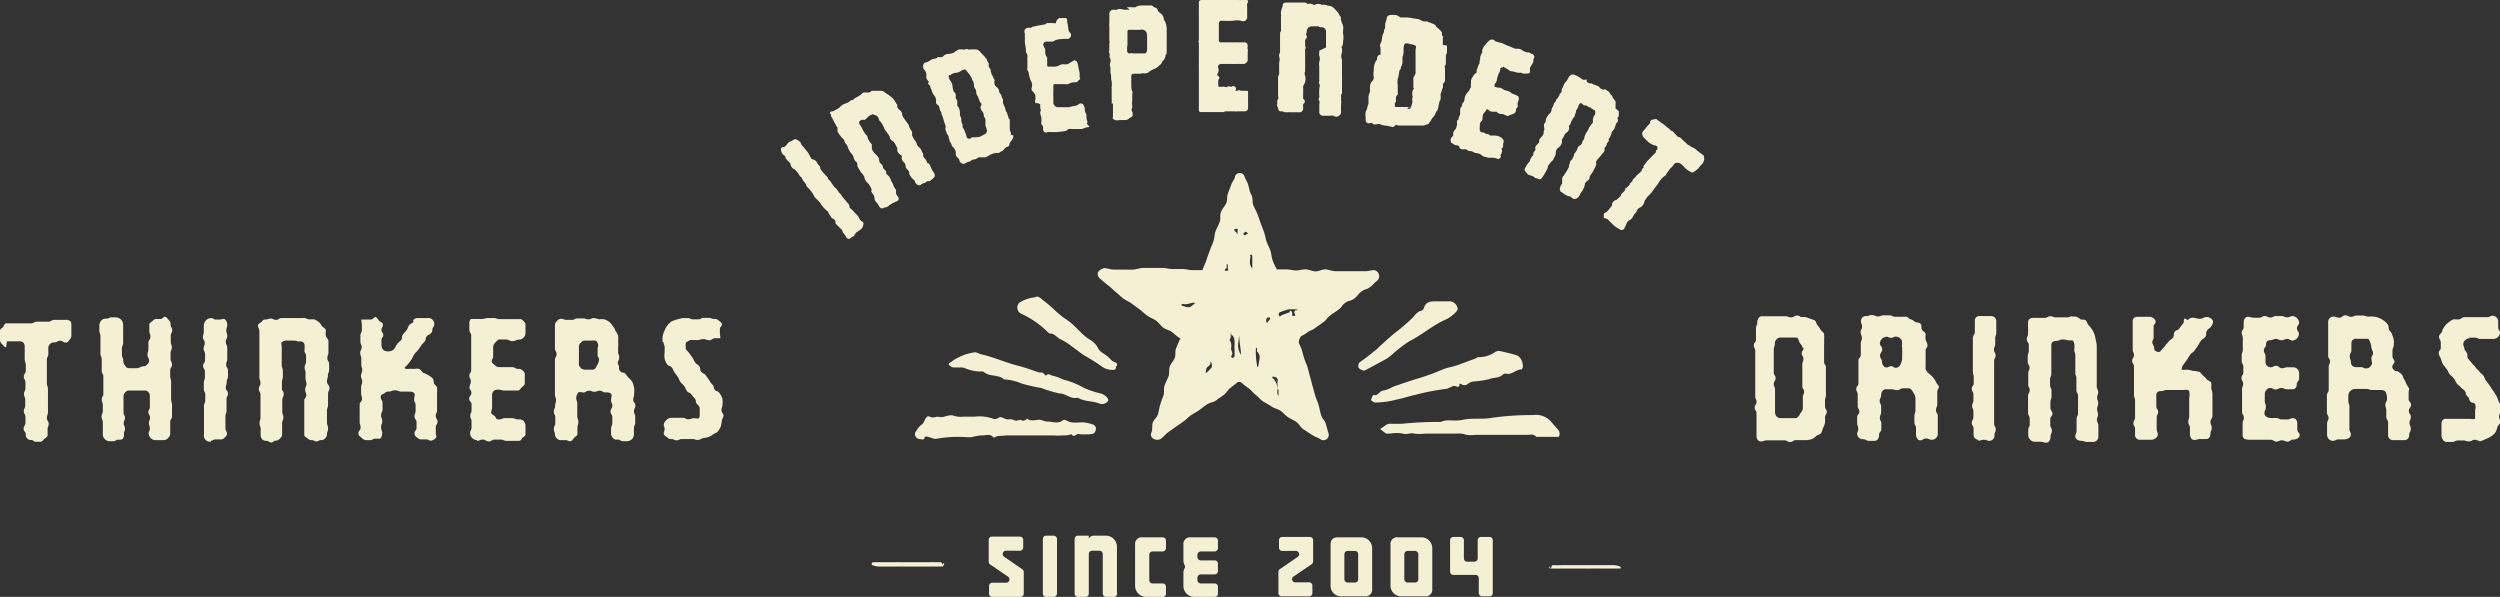 <svg id="a92070ca-2d04-45ab-ae22-29cc6e9af318" data-name="Layer 1" xmlns="http://www.w3.org/2000/svg" viewBox="0 0 137.63 32.86">
  <rect x="0" y="0" width="137.63" height="32.86" fill="#333333" stroke="none"/>
  <title>ibc-thinkers_and_drinkers-logo-horizontal</title>
  <g id="a2af663c-b93c-47ea-8f31-616539a182f8" data-name="Black">
    <path d="M99.25,17.47c-.16,0-.16-.1-.32-.1s-.16.1-.32.1-.16-.06-.32-.06-.16,0-.32,0-.16,0-.32,0H97c-.17,0-.26.19-.26.35s-.07.16-.07.31,0,.16,0,.31,0,.16,0,.32-.12.15-.12.31.08.15.08.31,0,.16,0,.31,0,.16,0,.31,0,.16,0,.32,0,.15,0,.31,0,.15,0,.31,0,.16,0,.31,0,.16,0,.31,0,.16,0,.32.07.15.07.31-.1.15-.1.31.1.16.1.31,0,.16,0,.31,0,.16,0,.32V24c0,.16.08.3.25.3s.16-.06.32-.06.16,0,.32,0,.16,0,.32,0,.16,0,.32,0,.16.09.32.09.16-.1.32-.1h.32c.1,0,.19,0,.28,0a1.36,1.36,0,0,0,.29-.06,1,1,0,0,0,.23-.17c.08-.06.2-.08.26-.15s.07-.21.12-.3a1.33,1.33,0,0,0,.1-.28,1.57,1.57,0,0,0,0-.3c0-.1.1-.2.1-.3s-.1-.16-.1-.31,0-.15,0-.3.05-.15.05-.31,0-.15,0-.3,0-.15,0-.3,0-.16,0-.31,0-.15,0-.3,0-.15,0-.31-.1-.15-.1-.3,0-.15,0-.31,0-.15,0-.3,0-.15,0-.3a2.87,2.87,0,0,0,0-.31,1.56,1.56,0,0,0,0-.31c0-.1-.15-.16-.19-.25a1.46,1.46,0,0,0-.17-.24c-.07-.08-.07-.21-.15-.27a2.31,2.31,0,0,0-.28-.1,1.71,1.71,0,0,0-.27-.09c-.09,0-.18,0-.28,0m.21,1.7c0,.15-.1.15-.1.3s.09.15.09.3-.06.16-.06.31,0,.15,0,.3,0,.15,0,.3,0,.15,0,.3,0,.15,0,.3.1.15.1.3-.07.15-.07.31,0,.15,0,.3,0,.15,0,.3-.13.25-.16.33-.16.22-.22.22-.14,0-.28,0h-.29c-.14,0-.14,0-.28,0a.31.31,0,0,1-.3-.3c0-.16,0-.16,0-.32s0-.16,0-.32v-.31c0-.16,0-.16,0-.32s-.07-.15-.07-.31.1-.16.1-.32-.1-.16-.1-.31,0-.16,0-.32,0-.16,0-.32,0-.15,0-.31v-.32c0-.16.06-.16.06-.32a.33.33,0,0,1,.28-.34c.14,0,.14,0,.28,0s.15,0,.29,0,.14,0,.28,0,.14.05.21.23.17.16.17.32" transform="translate(0 0)" style="fill: #f5efd4"/>
    <path d="M106.14,20.5a.31.31,0,0,1-.13-.31c0-.09,0-.19,0-.29s0-.15,0-.3,0-.15,0-.3.1-.14.1-.29-.08-.21-.1-.31,0-.22,0-.31-.17-.16-.21-.25,0-.24-.07-.32-.22-.05-.3-.1a.79.79,0,0,0-.23-.14c-.09,0-.16-.13-.25-.14s-.19,0-.29,0h-.32c-.16,0-.16-.08-.32-.08h-.32c-.16,0-.16.06-.32.06s-.16-.08-.32-.08-.16.06-.32.06a.27.27,0,0,0-.29.27c0,.16.06.16.06.31s-.08.16-.08.31.07.16.07.32-.06.15-.06.31,0,.15,0,.31,0,.16,0,.31-.13.16-.13.31,0,.16,0,.32,0,.15,0,.31,0,.15,0,.31,0,.16,0,.31-.12.16-.12.31.08.16.08.32,0,.15,0,.31,0,.15,0,.31.09.16.09.31-.12.16-.12.31,0,.16,0,.32.06.15.06.31-.06.16-.06.31a.31.31,0,0,0,.33.27c.16,0,.16.09.32.09s.16,0,.32,0,.24-.18.24-.34.12-.15.12-.31v-.31c0-.15-.08-.15-.08-.31s.07-.15.07-.31,0-.15,0-.31-.08-.15-.08-.31.08-.15.08-.31.09-.33.25-.33.15,0,.31,0,.16.05.32.05.16-.1.32-.1h.32c.11,0,.18.11.25.23a.6.6,0,0,1,.12.32c0,.16,0,.16,0,.32s0,.17,0,.33-.06.17-.06.33,0,.17,0,.33.09.17.09.33,0,.17,0,.33.07.34.23.34.16-.1.32-.1.17.07.33.07a.33.33,0,0,0,.32-.31c0-.16,0-.16,0-.33s0-.16,0-.33,0-.16,0-.33-.1-.16-.1-.33.07-.16.07-.33,0-.16,0-.33,0-.16,0-.33.1-.2.09-.29-.12-.17-.15-.25a.87.87,0,0,0-.15-.24.85.85,0,0,0-.19-.19,1.2,1.2,0,0,0-.21-.17m-1.32-1.33c0,.14,0,.14,0,.28s0,.14,0,.29a.89.89,0,0,1-.08.34.31.31,0,0,1-.27.22c-.13,0-.13-.09-.26-.09s-.13.07-.26.07-.24-.15-.24-.31-.11-.17-.11-.34.12-.18.12-.35-.13-.17-.13-.35a.4.4,0,0,1,.36-.34c.13,0,.13.06.26.06s.13-.07.26-.07a.39.39,0,0,1,.33.22,1.31,1.31,0,0,1,0,.37" transform="translate(0 0)" style="fill: #f5efd4"/>
    <path d="M108.9,24.26c.16,0,.16-.05.32-.05s.16.06.32.06a.29.29,0,0,0,.26-.32c0-.15.07-.15.07-.31s-.09-.16-.09-.31V23c0-.16,0-.16,0-.32s0-.15,0-.31,0-.15,0-.31,0-.16,0-.31,0-.16,0-.31,0-.16,0-.32,0-.15,0-.31,0-.15,0-.31,0-.16,0-.31,0-.16,0-.31.08-.16.08-.32-.09-.15-.09-.31.07-.15.07-.31,0-.16,0-.31.06-.16.06-.32,0-.15,0-.31v-.31a.28.28,0,0,0-.28-.29h-.32c-.16,0-.16,0-.32,0a.24.24,0,0,0-.26.26c0,.16,0,.16,0,.31s0,.16,0,.31-.11.16-.11.32,0,.15,0,.31,0,.15,0,.31,0,.16,0,.31,0,.16,0,.31,0,.16,0,.32,0,.15,0,.31.05.15.05.31,0,.16,0,.31-.11.16-.11.31.09.16.09.32,0,.15,0,.31-.07.15-.07.31.07.16.07.31,0,.16,0,.31-.09.16-.09.32.1.15.1.31,0,.16,0,.31a.28.28,0,0,0,.25.31" transform="translate(0 0)" style="fill: #f5efd4"/>
    <path d="M114.11,17.4c-.15,0-.15.07-.31.07h-.31c-.15,0-.15,0-.31,0s-.15-.06-.31-.06-.15.09-.31.09-.15,0-.31,0-.15,0-.31,0-.29.08-.29.24,0,.16,0,.31,0,.16,0,.31-.07.16-.07.32.11.15.11.31,0,.15,0,.31-.06.16-.06.31,0,.16,0,.31.1.16.1.32-.07.15-.07.31v.31c0,.16,0,.16,0,.31s.08.16.08.31-.09.16-.09.32,0,.15,0,.31,0,.15,0,.31,0,.16,0,.31.09.16.09.31,0,.16,0,.32-.08.15-.08.31,0,.16,0,.31a.38.38,0,0,0,.34.34c.17,0,.17,0,.33,0s.16.05.32.05.24-.19.24-.35.07-.15.07-.31-.09-.16-.09-.31,0-.16,0-.32.12-.16.12-.31-.11-.16-.11-.32,0-.15,0-.31.06-.16.06-.31,0-.16,0-.32-.08-.15-.08-.31,0-.16,0-.31.07-.16.07-.32,0-.15,0-.31,0-.16,0-.31,0-.16,0-.32,0-.15,0-.31,0-.16,0-.32.1-.23.26-.23.19-.08.39-.08.19.05.39.05.15,0,.22.17a1,1,0,0,1,0,.33c0,.16.06.16.06.32s0,.16,0,.32v.32c0,.16,0,.16,0,.32s.06.16.06.31,0,.16,0,.32,0,.16,0,.32.09.16.09.32,0,.16,0,.32v.64c0,.16-.08.16-.08.32s0,.15,0,.31,0,.16,0,.32-.07.16-.07.32.17.25.33.25.16.06.32.06.16,0,.32,0a.29.29,0,0,0,.3-.28c0-.15,0-.15,0-.31s0-.15,0-.31-.08-.15-.08-.31.06-.15.06-.3-.05-.16-.05-.31.06-.16.06-.31-.06-.16-.06-.31.06-.16.06-.31-.08-.15-.08-.31v-.31c0-.15,0-.15,0-.31s0-.15,0-.31,0-.15,0-.31,0-.15,0-.31V19a2.84,2.84,0,0,0-.06-.31,2.21,2.21,0,0,0-.07-.3,1.38,1.38,0,0,0-.14-.27,2.11,2.11,0,0,0-.19-.23c-.06-.08-.08-.2-.15-.26s-.2,0-.29-.06-.15-.12-.25-.14a2.54,2.54,0,0,0-.29,0" transform="translate(0 0)" style="fill: #f5efd4"/>
    <path d="M120.27,17.53c-.09.13,0,.18-.1.3s-.1.12-.19.25-.17.06-.26.19,0,.18-.09.31-.14.09-.23.21-.11.11-.2.24-.11.11-.2.23-.14.14-.25.1-.16-.08-.16-.22-.1-.15-.1-.29.07-.14.07-.28,0-.15,0-.29,0-.14,0-.29.11-.14.11-.28-.18-.27-.34-.27-.16,0-.32,0h-.33c-.16,0-.27.08-.27.24s0,.16,0,.31,0,.16,0,.31,0,.16,0,.32,0,.15,0,.31,0,.15,0,.31.07.16.07.31-.1.16-.1.31.1.16.1.32,0,.15,0,.31,0,.15,0,.31v.62c0,.16,0,.16,0,.32s.06.15.06.31,0,.15,0,.31,0,.16,0,.31,0,.16,0,.31-.09.16-.09.32.09.15.09.31,0,.16,0,.31a.26.26,0,0,0,.25.29c.16,0,.16,0,.33,0s.16,0,.32,0,.35-.13.35-.29-.06-.15-.06-.31,0-.15,0-.31,0-.15,0-.31.08-.15.08-.31-.1-.15-.1-.31,0-.15,0-.31,0-.15,0-.31.11-.22.27-.22.15-.06.3-.06h.59c.15,0,.15,0,.3,0s.28-.05.35.07a1,1,0,0,1,0,.38c0,.16,0,.16,0,.32s0,.17,0,.33,0,.17,0,.33-.05.17-.05.33.09.17.09.33,0,.17,0,.33.08.33.24.33.16-.05.32-.05h.33c.16,0,.24-.13.24-.29s.07-.16.07-.33-.07-.16-.07-.33.11-.16.11-.33,0-.16,0-.33,0-.16,0-.33V22c0-.16,0-.16,0-.33a1.37,1.37,0,0,0-.07-.29,1,1,0,0,0,0-.3c0-.09-.18-.12-.24-.19a.9.9,0,0,0-.19-.2c-.08-.06-.13-.17-.22-.22a2.68,2.68,0,0,0-.3-.05c-.1,0-.19-.05-.29-.06s-.2,0-.3,0-.1,0-.09,0,0-.17.11-.3l.19-.26c.09-.13.08-.14.17-.27s.15-.1.24-.23.1-.13.19-.27.07-.14.17-.27.15-.09.24-.22,0-.2.09-.34.14-.1.23-.23.13-.25.08-.34a.42.42,0,0,0-.32-.18c-.19,0-.19.1-.39.1s-.2-.06-.39-.06a.32.32,0,0,0-.26.13" transform="translate(0 0)" style="fill: #f5efd4"/>
    <path d="M123.77,24.21c.16,0,.16,0,.31,0s.16,0,.31,0,.15,0,.31,0,.15,0,.31,0,.15.1.31.1.15-.07.3-.07.16.07.31.07.16-.11.31-.11.36-.08.36-.24-.13-.16-.13-.32,0-.16,0-.32-.08-.3-.24-.3-.15.07-.31.07h-.31c-.15,0-.15-.08-.31-.08H125c-.16,0-.34-.1-.34-.26s.08-.18.08-.35-.06-.17-.06-.35,0-.17,0-.34.13-.35.29-.35.15.08.31.08.15-.08.31-.08.16.07.31.07.16,0,.31,0,.23-.11.23-.27.13-.16.13-.33,0-.16,0-.32a.33.33,0,0,0-.33-.29h-.31c-.15,0-.15.05-.31.05s-.15-.13-.31-.13-.16.08-.31.08a.29.29,0,0,1-.28-.3c0-.16,0-.16,0-.31s-.09-.16-.09-.32.12-.16.12-.32.07-.24.23-.24.15-.07.31-.07.15.07.31.07.16-.07.31-.07.16.09.31.09a.4.4,0,0,0,.34-.36c0-.16-.11-.16-.11-.32s.12-.16.12-.32a.4.4,0,0,0-.35-.35c-.15,0-.15.07-.31.07s-.15-.07-.31-.07h-.3c-.16,0-.16.08-.31.08s-.16-.08-.31-.08-.15.09-.31.09-.15,0-.31,0-.15-.05-.31-.05-.23.17-.23.33V18c0,.16-.11.16-.11.31s.06.16.06.32,0,.15,0,.31,0,.15,0,.31-.06.16-.06.31,0,.16,0,.31.09.16.09.32,0,.15,0,.31-.1.15-.1.31.09.16.09.31-.06.16-.06.31,0,.16,0,.32,0,.15,0,.31,0,.15,0,.31,0,.16,0,.31.1.16.1.31-.07.16-.07.32,0,.15,0,.31,0,.16,0,.31.07.26.23.26" transform="translate(0 0)" style="fill: #f5efd4"/>
    <path d="M131.91,20.44c-.11-.05-.22-.14-.21-.26s.12-.18.12-.28-.11-.15-.11-.3,0-.15,0-.3.07-.14.07-.29a1.46,1.46,0,0,0,0-.31,1.51,1.51,0,0,0-.1-.3c0-.1-.12-.16-.16-.25s0-.23-.09-.31a1,1,0,0,0-.21-.2,1.3,1.3,0,0,0-.26-.14.89.89,0,0,0-.28-.07,1.43,1.43,0,0,0-.29,0c-.16,0-.16-.06-.32-.06h-.32c-.16,0-.16.07-.32.07s-.16-.08-.32-.08-.16.13-.32.13-.16-.06-.32-.06a.29.29,0,0,0-.3.28c0,.16,0,.16,0,.31s0,.16,0,.31,0,.16,0,.32,0,.15,0,.31,0,.15,0,.31v.31c0,.16.1.16.1.31s-.07.16-.07.32,0,.15,0,.31,0,.15,0,.31,0,.16,0,.31v.31c0,.16-.1.16-.1.32v.31c0,.15,0,.15,0,.31s0,.16,0,.31.09.16.09.31-.08.16-.08.32,0,.15,0,.31,0,.16,0,.31a.33.33,0,0,0,.31.32c.16,0,.16-.08.32-.08s.16,0,.32,0,.36-.1.36-.26-.08-.15-.08-.31,0-.15,0-.31,0-.15,0-.31,0-.15,0-.31,0-.15,0-.31-.06-.15-.06-.31,0-.15,0-.31a.4.4,0,0,1,.35-.35h.63c.16,0,.16.06.32.06H131c.11,0,.27,0,.34.12a.87.87,0,0,1,.07.37c0,.16-.09.16-.09.32s.05.17.05.33,0,.17,0,.33.1.17.1.33,0,.17,0,.33,0,.17,0,.33a.27.27,0,0,0,.26.3c.16,0,.16,0,.32,0s.17,0,.33,0a.26.26,0,0,0,.25-.29c0-.16.09-.16.09-.33s-.07-.16-.07-.33.07-.16.07-.33-.11-.16-.11-.33.12-.16.12-.33-.13-.16-.13-.33,0-.16,0-.33.06-.19,0-.28-.1-.17-.14-.25a1.08,1.08,0,0,0-.12-.24c-.05-.07-.05-.19-.13-.26a1.37,1.37,0,0,0-.23-.17m-1.41-1.27c0,.14.07.14.07.28s-.09.14-.09.29.08.28,0,.36a.31.31,0,0,1-.31.19c-.13,0-.13-.07-.26-.07h-.26a.27.27,0,0,1-.3-.26c0-.17-.06-.17-.06-.34s.09-.18.09-.35,0-.17,0-.35a.24.24,0,0,1,.26-.26H130c.13,0,.13,0,.26,0s.16,0,.23.22a.84.84,0,0,1,.06.33" transform="translate(0 0)" style="fill: #f5efd4"/>
    <path d="M135.9,18.59h.34c.17,0,.17.07.34.07s.18,0,.35,0,.17,0,.34,0a.38.38,0,0,0,.36-.32c0-.16-.1-.16-.1-.32s0-.16,0-.32a.32.32,0,0,0-.3-.32c-.15,0-.15.08-.3.08s-.16,0-.31,0-.16,0-.31,0H136c-.16,0-.16,0-.31,0s-.21.11-.31.12-.22,0-.32,0a1.17,1.17,0,0,0-.26.17.77.77,0,0,0-.22.22.7.7,0,0,0-.14.27c0,.09-.16.17-.17.28s.1.22.1.33,0,.14,0,.29-.11.14-.11.29.09.23.12.33a1.33,1.33,0,0,0,.13.33,2.23,2.23,0,0,1,.19.24c.1.12.06.15.16.27s.12.1.22.22.07.14.16.27.12.1.22.22.13.09.23.21,0,.16.14.29.06.14.15.27.19.05.28.17a.49.49,0,0,1,0,.31c0,.14,0,.14,0,.27s0,.17,0,.23a.52.52,0,0,1-.24,0c-.17,0-.17,0-.34,0s-.18,0-.35,0-.17,0-.34,0h-.35c-.16,0-.23.12-.23.28s0,.16,0,.32,0,.16,0,.32.12.35.28.35H135c.15,0,.15-.08.31-.08h.31c.15,0,.15.05.31.05s.15-.09.31-.09.22.09.31.08a2.08,2.08,0,0,0,.3-.12,1.47,1.47,0,0,0,.28-.14,1.1,1.1,0,0,0,.23-.2.93.93,0,0,0,.12-.29c0-.09.14-.18.16-.29s-.06-.2-.06-.32.07-.14.07-.29,0-.14,0-.29-.09-.21-.12-.31a1,1,0,0,0-.13-.3c-.09-.12-.07-.14-.17-.26s-.08-.14-.17-.26-.09-.13-.19-.25-.06-.15-.15-.28-.12-.1-.22-.23-.12-.1-.21-.23-.11-.11-.21-.24-.1-.11-.2-.24,0-.2-.08-.33-.13-.15-.13-.23-.06-.12-.06-.24a.3.3,0,0,1,.11-.23.39.39,0,0,1,.25-.1" transform="translate(0 0)" style="fill: #f5efd4"/>
    <path d="M.38,18.79H.69c.16,0,.16,0,.31,0a.42.42,0,0,1,.28.06.39.39,0,0,1,.08.28c0,.16,0,.16,0,.32s0,.16,0,.32.06.16.06.32,0,.16,0,.32-.11.16-.11.32.09.16.09.32,0,.16,0,.32-.08.16-.08.32.07.16.07.32,0,.15,0,.31-.08.16-.08.32.09.16.09.32,0,.16,0,.32-.1.16-.1.32.12.16.12.32a.27.27,0,0,0,.08.22.25.25,0,0,0,.22.08c.12,0,.12.1.25.1s.12,0,.24,0,.15-.08.21-.14.2-.12.2-.22,0-.16,0-.32.06-.16.06-.31-.1-.16-.1-.32.06-.16.06-.32,0-.16,0-.32,0-.16,0-.32,0-.16,0-.32,0-.16,0-.32-.06-.16-.06-.32,0-.16,0-.32,0-.16,0-.32,0-.16,0-.32,0-.16,0-.32.08-.16.08-.32,0-.16,0-.32a.31.31,0,0,1,.34-.32c.15,0,.15-.09.31-.09s.16.1.31.1.16-.12.23-.18a.31.31,0,0,0,.08-.23v-.24c0-.13,0-.13,0-.25s0-.21-.05-.27a.35.35,0,0,0-.27-.08c-.16,0-.16,0-.32,0s-.15,0-.31,0-.16.1-.32.1-.16,0-.32,0-.15,0-.31,0-.16.09-.32.09-.16,0-.32,0-.15,0-.31,0H.7c-.16,0-.16,0-.32,0s-.15.13-.21.2-.17.11-.17.21,0,.12,0,.25,0,.12,0,.24a.32.32,0,0,0,.11.24c.06.06.13.18.23.18" transform="translate(0 0)" style="fill: #f5efd4"/>
    <path d="M7.9,20.17c-.19,0-.19.1-.39.1s-.19,0-.38,0-.19-.1-.26-.16a.36.36,0,0,1-.08-.25c0-.17-.08-.17-.08-.34s0-.16,0-.33.07-.16.07-.33,0-.17,0-.33,0-.17,0-.34,0-.16,0-.33a.43.43,0,0,0-.13-.28.44.44,0,0,0-.28-.11c-.12,0-.12,0-.24,0s-.13.07-.25.07a.41.41,0,0,0-.27.07.47.47,0,0,0-.14.27c0,.16,0,.16,0,.32s.06.16.06.31,0,.16,0,.32v.63c0,.16.07.16.07.32s0,.15,0,.31,0,.16,0,.32.09.16.09.31,0,.16,0,.32v.32c0,.15,0,.15,0,.31s-.09.16-.09.32.06.16.06.31,0,.16,0,.32-.07.16-.07.32.07.15.07.31,0,.16,0,.32,0,.16,0,.31a.37.37,0,0,0,.08.26.41.41,0,0,0,.26.15h.25c.12,0,.12-.08.24-.08s.2,0,.27-.05a.39.39,0,0,0,.06-.27c0-.14.06-.14.06-.29s-.07-.15-.07-.3.07-.15.07-.3-.08-.15-.08-.3V22.4c0-.15,0-.15,0-.3s0-.15,0-.3a.33.33,0,0,1,.14-.24c.06-.07.14-.06.24-.06H7.9c.1,0,.18,0,.24.06a.3.3,0,0,1,.11.24c0,.15,0,.15,0,.3s0,.15,0,.3-.08.14-.08.29.09.15.09.3-.06.15-.06.3.05.15.05.3-.07.15-.07.29a.41.41,0,0,0,.13.25.37.37,0,0,0,.25.1h.49a.32.32,0,0,0,.22-.14.28.28,0,0,0,.1-.23c0-.15,0-.15,0-.31s0-.16,0-.32.1-.16.1-.31,0-.16,0-.32,0-.16,0-.31-.05-.16-.05-.32,0-.16,0-.32,0-.15,0-.31,0-.16,0-.32-.05-.16-.05-.31,0-.16,0-.32.1-.16.1-.32-.08-.15-.08-.31,0-.16,0-.32.07-.16.07-.31-.06-.16-.06-.32,0-.16,0-.32.08-.15.08-.31-.09-.16-.09-.32a.28.28,0,0,0-.09-.23c-.06-.06-.13-.19-.22-.19s-.13.12-.25.12H8.62a.27.27,0,0,0-.21.1c-.07.07-.19.11-.19.21s0,.17,0,.33.06.17.06.34-.11.16-.11.33,0,.16,0,.33-.05.17-.05.33.09.17.09.34a.33.33,0,0,1-.15.23c-.06.07-.13.06-.23.06" transform="translate(0 0)" style="fill: #f5efd4"/>
    <path d="M11.61,24.26c.13,0,.13-.07.25-.07h.24a.31.31,0,0,0,.24-.07c.07-.07.16-.15.16-.25s-.09-.15-.09-.31,0-.16,0-.32,0-.16,0-.31.06-.16.06-.32v-.31c0-.16,0-.16,0-.32s.08-.16.08-.32-.12-.15-.12-.31.05-.16.05-.32.07-.16.07-.31,0-.16,0-.32-.1-.16-.1-.32.06-.15.06-.31,0-.16,0-.32,0-.16,0-.31-.08-.16-.08-.32.08-.16.08-.32-.05-.15-.05-.31.05-.16.05-.32a.4.4,0,0,0-.12-.28c-.06-.07-.18,0-.28,0s-.12,0-.24,0-.12-.08-.25-.08a.46.46,0,0,0-.29.13.47.47,0,0,0-.11.29c0,.16,0,.16,0,.32s-.05.16-.05.31.1.16.1.32-.06.16-.06.31.08.16.08.32,0,.16,0,.32-.11.15-.11.31.1.16.1.32,0,.16,0,.31-.06.16-.06.32,0,.16,0,.32.08.15.08.31,0,.16,0,.32-.07.16-.07.31,0,.16,0,.32,0,.16,0,.32,0,.15,0,.31,0,.16,0,.32v.31a.33.33,0,0,0,.39.38" transform="translate(0 0)" style="fill: #f5efd4"/>
    <path d="M16.67,17.51c-.14,0-.14,0-.29,0s-.15,0-.3,0H15.5c-.15,0-.15.1-.3.1s-.15-.07-.29-.07-.15.05-.3.05-.14.07-.21.13-.2.11-.2.21.08.16.08.32,0,.16,0,.31,0,.16,0,.32,0,.16,0,.31,0,.16,0,.32,0,.16,0,.32,0,.15,0,.31,0,.16,0,.32,0,.16,0,.31.06.16.06.32-.09.16-.09.32.09.15.09.31,0,.16,0,.32,0,.16,0,.31v.64c0,.15-.05.15-.05.31s.06.16.06.32,0,.16,0,.31a.34.34,0,0,0,.08.25.32.32,0,0,0,.25.09c.12,0,.12.09.25.09s.12-.1.24-.1a.33.33,0,0,0,.23-.1c.06-.07.13-.13.13-.23s0-.16,0-.32,0-.16,0-.31.07-.16.07-.32-.06-.16-.06-.32,0-.16,0-.32,0-.16,0-.32.08-.16.08-.32-.1-.16-.1-.32,0-.16,0-.32.05-.16.05-.32,0-.16,0-.32-.06-.16-.06-.32,0-.16,0-.32,0-.16,0-.32,0-.16,0-.32-.05-.24,0-.3a.43.43,0,0,1,.3-.09h.34c.18,0,.18.05.35.05a.22.22,0,0,1,.26.15,1.16,1.16,0,0,1,0,.34c0,.15.09.15.09.31v.31c0,.15-.08.15-.08.31s.05.15.05.3,0,.16,0,.31.05.16.05.31-.07.16-.07.31.06.16.06.31-.11.15-.11.31,0,.15,0,.31,0,.15,0,.31V23c0,.15,0,.15,0,.31s0,.15,0,.3,0,.16,0,.31.14.16.2.23a.29.29,0,0,0,.22.08c.13,0,.13.07.25.07s.12-.07.24-.07a.27.27,0,0,0,.22-.08.31.31,0,0,0,.12-.23c0-.16.06-.16.06-.32S18,23.4,18,23.24s0-.16,0-.32,0-.15,0-.31.06-.16.06-.32V22c0-.16,0-.16,0-.32s.08-.16.08-.32S18,21.17,18,21s.05-.16.05-.32.07-.16.07-.32,0-.16,0-.32-.1-.16-.1-.32.06-.16.06-.32,0-.16,0-.32,0-.21,0-.31-.11-.18-.14-.28,0-.22,0-.31-.15-.15-.21-.22-.1-.18-.18-.23a1,1,0,0,0-.25-.15c-.08,0-.2,0-.29,0s-.18-.08-.28-.08" transform="translate(0 0)" style="fill: #f5efd4"/>
    <path d="M22.77,17.7c-.08.13-.16.08-.25.21s-.05.15-.14.27-.11.11-.2.24,0,.18-.1.3-.13.1-.22.23-.07.13-.16.26a.39.39,0,0,1-.28.13.44.44,0,0,1-.3-.06A.42.42,0,0,1,21,19c0-.13,0-.13,0-.27s.1-.14.1-.28S21,18.3,21,18.16s.08-.14.08-.28-.14-.15-.2-.21-.12-.21-.22-.21-.12.13-.24.13h-.25c-.1,0-.19,0-.25,0s0,.16,0,.26,0,.16,0,.32-.08.16-.08.31v.32c0,.16.07.16.07.31s-.08.16-.08.32.06.16.06.32,0,.15,0,.31.05.16.05.32-.07.16-.07.31.07.16.07.32-.06.16-.06.32,0,.15,0,.31.05.16.05.32-.13.16-.13.31,0,.16,0,.32,0,.16,0,.32v.31c0,.16.05.16.05.32s-.12.16-.12.31.11.19.18.25a.32.32,0,0,0,.24.13h.25c.12,0,.12-.08.24-.08s.23,0,.3,0a.51.51,0,0,0,.1-.3c0-.16-.06-.16-.06-.33s.06-.16.06-.33-.06-.17-.06-.33.08-.17.08-.33,0-.17,0-.34-.1-.16-.1-.33.14-.15.21-.21a.23.23,0,0,1,.21-.09c.18,0,.18-.07.37-.07s.18.07.36.07h.37c.11,0,.25,0,.32.08s0,.19,0,.35.08.16.08.31,0,.16,0,.31-.06.16-.06.32.11.15.11.31,0,.16,0,.31-.11.16-.11.31.1.19.17.25a.31.31,0,0,0,.25.08c.12,0,.12,0,.24,0s.12.07.24.07a.41.41,0,0,0,.27-.15c.07-.06,0-.17,0-.27s0-.15,0-.31.1-.16.1-.31-.1-.16-.1-.32.07-.16.07-.31,0-.16,0-.32,0-.15,0-.31,0-.16,0-.32a1.37,1.37,0,0,0,0-.29c0-.1-.14-.16-.17-.25s0-.2-.08-.28a1.46,1.46,0,0,0-.24-.17,1,1,0,0,0-.26-.12c-.09-.05-.14-.19-.24-.22s-.21,0-.31,0a1.5,1.5,0,0,0-.3,0c-.06,0-.19,0-.18-.06s.13-.12.21-.24.1-.12.18-.25.06-.14.15-.27.11-.1.2-.23l.17-.24c.09-.13.11-.11.2-.24s0-.16.12-.28.17-.07.25-.2,0-.18.1-.3a.29.29,0,0,0,0-.33.3.3,0,0,0-.3-.16H23a.29.29,0,0,0-.26.13" transform="translate(0 0)" style="fill: #f5efd4"/>
    <path d="M26.26,24.27c.16,0,.16-.07.32-.07s.17.1.33.1.16-.1.33-.1.16,0,.32,0,.17.07.33.07h.33c.16,0,.16,0,.32,0s.15-.08.21-.15.18-.11.18-.21,0-.12,0-.24,0-.12,0-.25a.42.42,0,0,0-.12-.26.36.36,0,0,0-.27-.07c-.18,0-.18-.07-.36-.07h-.36c-.18,0-.18.07-.36.07s-.14-.1-.21-.17-.21-.11-.21-.21.05-.15.05-.29,0-.15,0-.3V21.8a.36.36,0,0,1,.08-.27.38.38,0,0,1,.26-.08c.18,0,.18.05.36.05s.18,0,.36,0h.36c.1,0,.15-.12.22-.18s.16-.12.16-.22,0-.12,0-.24,0-.12,0-.25-.06-.15-.13-.22a.27.27,0,0,0-.22-.08c-.18,0-.18-.1-.36-.1h-.72a.28.28,0,0,1-.21-.1c-.07-.07-.18-.12-.18-.22s.08-.14.08-.27,0-.13,0-.26,0-.13,0-.26a.32.32,0,0,1,.11-.23c.07-.07.14-.18.23-.18s.18,0,.36,0,.18.09.36.09.18-.08.36-.08a.35.35,0,0,0,.24-.1.37.37,0,0,0,.12-.24c0-.12,0-.12,0-.24s0-.13,0-.25-.1-.18-.17-.25-.15-.05-.25-.05h-1c-.17,0-.17-.06-.33-.06h-.33c-.16,0-.16.05-.32.05h-.33c-.1,0-.22,0-.28,0a.37.37,0,0,0-.08.28c0,.16,0,.16,0,.32s.1.16.1.31,0,.16,0,.32,0,.16,0,.31,0,.16,0,.32,0,.16,0,.32,0,.15,0,.31,0,.16,0,.32-.1.16-.1.31.08.16.08.32-.07.16-.07.32.1.15.1.31-.12.16-.12.32.13.16.13.31v.32c0,.16-.07.16-.07.32s.07.15.07.31v.32c0,.16-.08.16-.08.31a.37.37,0,0,0,.11.27.38.38,0,0,0,.27.12" transform="translate(0 0)" style="fill: #f5efd4"/>
    <path d="M34.25,20.51a.27.27,0,0,1-.17-.3c0-.08-.07-.16-.07-.24s.08-.15.08-.3-.06-.14-.06-.29,0-.15,0-.29a1.63,1.63,0,0,0,0-.31,1.45,1.45,0,0,0,0-.3,1.51,1.51,0,0,0-.15-.28.84.84,0,0,0-.15-.26,1,1,0,0,0-.19-.22,1,1,0,0,0-.27-.14.89.89,0,0,0-.29,0,1.28,1.28,0,0,0-.28-.07c-.15,0-.15.07-.3.07s-.15-.05-.31-.05-.15,0-.3,0-.15.08-.3.08-.15,0-.3,0-.16-.06-.31-.06a.31.31,0,0,0-.23.14.28.28,0,0,0-.1.23c0,.16,0,.16,0,.32s0,.16,0,.31,0,.16,0,.32,0,.16,0,.31.09.16.09.32-.09.16-.09.32,0,.15,0,.31,0,.16,0,.32,0,.16,0,.31,0,.16,0,.32v.63c0,.16.06.16.06.32s-.05.16-.05.31-.07.16-.07.32.08.16.08.32,0,.15,0,.31-.08.16-.08.32.06.16.06.31a.31.31,0,0,0,.12.23.27.27,0,0,0,.22.08c.13,0,.13,0,.25,0s.12.06.24.06.16-.11.22-.18.19-.12.19-.22,0-.16,0-.33.05-.16.05-.33-.06-.17-.06-.33v-.33c0-.17,0-.17,0-.34s-.06-.16-.06-.33a.5.5,0,0,1,.12-.29c.07-.06.19,0,.29,0s.15-.1.3-.1.14.06.29.06.15-.06.3-.06.14.09.29.09.26,0,.33.08,0,.19,0,.35.07.16.07.31-.1.16-.1.31.1.16.1.32,0,.15,0,.31-.07.16-.07.31,0,.16,0,.31a.37.37,0,0,0,.15.25c.06.07.15.05.25.05s.12.09.24.09h.25a.45.45,0,0,0,.27-.12.45.45,0,0,0,.1-.28c0-.15,0-.15,0-.31s.07-.16.07-.31v-.32c0-.16-.07-.16-.07-.31s.08-.16.08-.32-.12-.15-.12-.31.05-.16.05-.32a1.76,1.76,0,0,0,0-.33,1.15,1.15,0,0,0-.1-.33,1,1,0,0,0-.22-.25c-.08-.08-.13-.2-.23-.26m-1.46-1.26c0,.14,0,.14,0,.28s.08.14.08.27a.73.73,0,0,1-.13.33c-.07.18-.16.21-.22.21h-.45a.34.34,0,0,1-.24-.13.29.29,0,0,1-.07-.23c0-.15,0-.15,0-.3s0-.14,0-.29,0-.15,0-.29a.29.29,0,0,1,.08-.22c.07-.06.12-.14.22-.14s.22,0,.45,0c.06,0,.21-.05.28.13s0,.19,0,.35" transform="translate(0 0)" style="fill: #f5efd4"/>
    <path d="M36.53,18.84c0,.14.06.14.06.29s0,.14,0,.28a.94.94,0,0,0,0,.34.87.87,0,0,0,.14.31c.09.12.17.06.26.18s.06.15.15.27.09.13.18.25.05.15.14.27.12.1.21.23.06.15.15.27.16.06.25.19.1.11.19.23,0,.18.12.3.14.16.14.25,0,.13,0,.26,0,.21-.05.26-.15,0-.27,0-.16.06-.32.06S37.76,23,37.6,23s-.16,0-.32,0-.16,0-.32,0a.39.39,0,0,0-.26.11.46.46,0,0,0-.16.26c0,.13.05.13.05.25s-.05.12-.05.24.13.16.2.23a.27.27,0,0,0,.22.08c.14,0,.14.07.29.07s.14-.07.29-.07h.29c.14,0,.14,0,.29,0s.14.05.29.05.2-.09.3-.1a2.11,2.11,0,0,0,.29-.06.93.93,0,0,0,.26-.15c.09-.06.2-.08.26-.16a1.2,1.2,0,0,0,.16-.27,2.84,2.84,0,0,0,.06-.31c0-.09.09-.2.09-.3s-.11-.15-.11-.29.05-.14.05-.29a1.37,1.37,0,0,0,0-.35,1.05,1.05,0,0,0-.17-.31c-.09-.12-.17-.06-.26-.19s0-.16-.13-.28-.09-.13-.18-.25-.09-.13-.18-.25-.15-.08-.25-.2,0-.17-.11-.3-.14-.09-.23-.22-.06-.15-.15-.27l-.18-.25c-.07-.09-.18-.16-.18-.25s0-.11,0-.23.07-.11.14-.16a.23.23,0,0,1,.19-.06h.32c.16,0,.16-.05.32-.05s.17.06.33.06.16-.11.32-.11.2,0,.26,0,0-.17,0-.27,0-.12,0-.24.11-.13.11-.25-.13-.16-.19-.23a.3.3,0,0,0-.23-.07c-.15,0-.15-.06-.29-.06s-.15,0-.29,0-.15.08-.29.08h-.29c-.15,0-.15-.07-.29-.07h-.31l-.3.08a1.72,1.72,0,0,0-.3.11,1,1,0,0,0-.23.23,1.25,1.25,0,0,0-.15.28,1.51,1.51,0,0,0-.1.3,1.65,1.65,0,0,0,0,.32" transform="translate(0 0)" style="fill: #f5efd4"/>
    <path d="M79.66,2.51c0,.13,0,.26,0,.39A.15.15,0,0,1,79.6,3s0,.06,0,.09,0,.13,0,.17,0,0,0,0a1.28,1.28,0,0,0,0,.19c0,.06,0,.11-.05.16s0,.1,0,.15,0,.09,0,.11,0,0,0,0,0,.12,0,.18,0,.12,0,.18,0,.13,0,.2a.27.27,0,0,1-.11.18.08.08,0,0,0,0,0,.81.81,0,0,0,0,.16s0,.1-.05.13h0c0,.13-.11.24-.08.38a.65.65,0,0,1,0,.14s0,.11-.05.13a0,0,0,0,0,0,0,3.59,3.59,0,0,0-.08.35.43.43,0,0,1-.13.27s0,0,0,0a.65.65,0,0,1-.18.31.67.67,0,0,0-.09.14l-.15.22h0c-.13,0-.22.1-.35.07h-.13c-.06,0-.13,0-.17,0s0,0-.06,0h-.25s-.06,0-.08,0l-.07,0H77s-.11,0-.14-.05h0L76.7,7h0l-.37-.08A1.06,1.06,0,0,1,76,6.85c-.09-.06-.18,0-.27,0s-.12,0-.18-.06-.12,0-.18,0a.18.18,0,0,1-.19-.2,1.2,1.2,0,0,0,0-.19A.52.52,0,0,1,75.26,6a0,0,0,0,0,0,0c0-.14.1-.26.08-.4a1.21,1.21,0,0,1,0-.19.31.31,0,0,1,0-.1v0c0-.13.11-.23.08-.36V4.8a.44.44,0,0,1,.13-.34.31.31,0,0,0,.08-.22.77.77,0,0,1,0-.34c0-.15,0-.29.07-.44a.72.72,0,0,1,.11-.19s0,0,0-.08S75.91,3,76,3s0,0,0-.06,0-.14,0-.2a.61.61,0,0,1,0-.12s0,0,0,0a.24.24,0,0,1,0-.22c.1-.15.06-.39.15-.55s0-.18.07-.24,0-.28.07-.4a2.86,2.86,0,0,0,.07-.28.21.21,0,0,1,.15-.1,1.38,1.38,0,0,1,.35,0,.6.6,0,0,1,.16.08l.08.05h.21c.07,0,.14,0,.19,0h0l.49.08a.49.49,0,0,1,.2.05.42.42,0,0,0,.29.09c.06,0,.13,0,.17.05s0,0,0,0,.13,0,.16.06h0a.38.38,0,0,1,.24.13c0,.07.12.12.17.18a1.37,1.37,0,0,1,.16.18.25.25,0,0,1,0,.07c0,.05,0,.11.05.14s0,.06,0,.09v.39h0M77.44,6h.1c.07,0,.11,0,.13-.1a1.21,1.21,0,0,0,.08-.25l0,0a.31.31,0,0,0,0-.1,1.09,1.09,0,0,1,0-.18.07.07,0,0,1,0,0c.06,0,0-.08,0-.13s0-.11,0-.12,0-.13.06-.2,0-.07,0-.07,0-.08,0-.13,0-.24,0-.37,0-.1.06-.16a.35.35,0,0,1,.06-.14.2.2,0,0,0,0-.08s0-.07,0-.11,0-.27,0-.41,0-.06,0-.07,0-.07,0-.12,0-.06,0-.07,0-.1,0-.16a2.09,2.09,0,0,1,0-.25s0-.05,0-.06.06-.17,0-.2-.17-.1-.28-.08-.14,0-.18,0,0,0-.07,0H77.7l-.18-.05c-.06,0-.15,0-.17,0a.49.49,0,0,0-.08.29c0,.06,0,.13,0,.16s0,.19-.06.29a.14.14,0,0,1,0,.06l0,.12c0,.11,0,.23-.06.33s0,.13-.07.19-.06.35-.13.51a1,1,0,0,0,0,.35s0,0,0,0a.18.18,0,0,0,0,.09c0,.12,0,.24,0,.36a.14.14,0,0,1,0,.07.23.23,0,0,0-.1.21c0,.07,0,.13,0,.2a.11.11,0,0,1,0,0c-.08,0-.06.13-.06.2s0,.06.07.07h.19l.08,0s.06,0,.09,0h.29c0,.08.13,0,.18,0" transform="translate(0 0)" style="fill: #f5efd4"/>
    <path d="M55.79,7.46a.46.46,0,0,1-.13.31.34.34,0,0,0-.09.17.17.17,0,0,1-.09.14c-.13,0-.2.16-.3.24l0,0c-.08,0-.12.06-.18.1l-.09,0a.78.78,0,0,0-.39.1l-.25.14h-.06c-.05,0-.11,0-.16,0s-.07,0-.11,0-.09,0-.14.05a.36.36,0,0,1-.18.07.37.37,0,0,0-.23.12s0,0-.05,0-.14.06-.21.1a.2.2,0,0,1-.17,0,.26.26,0,0,1-.15-.2.18.18,0,0,0-.07-.1.3.3,0,0,1-.12-.29.4.4,0,0,0-.12-.27v0A1.11,1.11,0,0,1,52.39,8a.28.28,0,0,0-.09-.18l0,0-.07-.25a.33.33,0,0,0-.11-.21h0c0-.1-.09-.19-.07-.31s0-.11,0-.14h0l-.09-.25a1.55,1.55,0,0,0-.13-.38c0-.06,0-.13-.06-.17s0-.26-.17-.35a.17.17,0,0,1-.07-.18.44.44,0,0,0-.08-.3A.66.66,0,0,1,51.3,5a1.89,1.89,0,0,0-.09-.21s0,0,0,0,0-.1-.08-.14,0-.1,0-.14S51,4.37,51,4.29a.19.19,0,0,1,0-.1c0-.1,0-.18-.06-.27s0-.06-.07-.09a.3.3,0,0,1,0-.34c.05-.06.1-.05.14-.06a.85.85,0,0,0,.19-.1.55.55,0,0,1,.25-.1.19.19,0,0,0,.16-.08.19.19,0,0,1,.14,0c.09,0,.15,0,.22-.1a.45.45,0,0,1,.22-.08.94.94,0,0,0,.34-.08l.06-.06.19-.11H53a.19.19,0,0,0,.14,0,.15.15,0,0,1,.16,0,.15.15,0,0,0,.12,0h.18s.09,0,.12,0h0c.13,0,.2.09.28.18l.22.23c0,.05.1.08.11.17a.54.54,0,0,0,.1.18.13.13,0,0,1,0,.06.27.27,0,0,0,.08.24c.06.06,0,.13.06.21a.32.32,0,0,0,.1.22l0,0s0,.12.07.15a.12.12,0,0,1,0,.12c0,.1,0,.2.08.27S55,4.91,55,5a.26.26,0,0,0,.11.2h0a.74.74,0,0,0,.07.21c.08.1,0,.21.06.32a1.63,1.63,0,0,0,.09.19l0,0a.61.61,0,0,0,.12.31,0,0,0,0,1,0,0c0,.09.06.16.07.25a.18.18,0,0,0,.07.1s0,.07,0,.12v.3c0,.1,0,.19.05.28s0,.09,0,.13m-2.13.14a.64.64,0,0,0,.23,0c.08,0,.2,0,.29-.07a1.86,1.86,0,0,0,.2-.1s.1-.07.09-.14,0,0,0,0,.05-.06,0-.09a1.09,1.09,0,0,0-.07-.24.36.36,0,0,1,0-.11s0-.09,0-.13a.18.18,0,0,0,0-.09c0-.07-.09-.13-.09-.22a.37.37,0,0,0-.1-.25.33.33,0,0,1-.08-.25A.13.13,0,0,0,54,5.67a.18.18,0,0,1-.07-.1l-.09-.25s0,0,0,0a.43.43,0,0,1-.1-.31.22.22,0,0,0-.05-.11.91.91,0,0,1-.07-.14c0-.1,0-.21-.06-.3s-.05-.15-.1-.22a2.52,2.52,0,0,0-.24-.33s-.08-.12-.15-.08-.11,0-.15.07a.9.9,0,0,1-.27.11l0,0-.1,0-.11.05a.6.6,0,0,1-.11.06.1.1,0,0,0-.1.13.76.76,0,0,0,.06.16s.06.06.07.1a.48.48,0,0,1,.08.27,1.38,1.38,0,0,0,.06.26h0a.28.28,0,0,1,.12.25.22.22,0,0,0,0,.11c0,.07.1.12.08.2s0,0,0,0,0,.08,0,.13a.18.18,0,0,0,0,.09s.06.06.07.09a.72.72,0,0,1,.08.32.35.35,0,0,0,0,.13,1.11,1.11,0,0,1,.07.16c0,.11,0,.22.07.33V7a1.18,1.18,0,0,1,.11.19,3.59,3.59,0,0,1,.12.35.11.11,0,0,0,.12.09h.09" transform="translate(0 0)" style="fill: #f5efd4"/>
    <path d="M45.69,6.27c0-.12,0-.12.14-.14A.46.46,0,0,0,46,6.05a1.18,1.18,0,0,0,.19-.11l.18-.17h0l.19-.08a.48.48,0,0,0,.27-.17l0,0c.06,0,.13,0,.17-.06s.16-.1.24-.15a.88.88,0,0,0,.17-.12l.12-.1.07,0h.17l.09,0L48,5h.32c.06,0,.12,0,.15,0l.05,0a.26.26,0,0,1,.21.11l.15.09.16.12a1.29,1.29,0,0,1,.17.16s.06.1.1.15,0,.07.08.12a.21.21,0,0,1,0,.1.27.27,0,0,0,.11.18c.07.06.16.12.16.25a.45.45,0,0,0,.07.18l.12.18s.07.08.1.13a.35.35,0,0,1,.08.13,1,1,0,0,0,.18.35s0,0,0,.07a.54.54,0,0,1,0,.11l0,0a.92.92,0,0,0,.14.28.47.47,0,0,1,.13.25.55.55,0,0,0,.14.17s.1.09.11.16a.51.51,0,0,0,.09.16.19.19,0,0,1,0,.08.29.29,0,0,0,.11.21.75.75,0,0,1,.09.15s0,.08.08.1.13.19.18.3a1.74,1.74,0,0,0,.11.18.46.46,0,0,1,.07.14c0,.09,0,.14-.08.2l-.19.16a.11.11,0,0,1-.08,0,.22.22,0,0,0-.18.1l0,0a.44.44,0,0,0-.25.11.16.16,0,0,1-.16,0,.32.32,0,0,1-.16-.2s0-.06-.07-.09a.9.9,0,0,1-.23-.31.19.19,0,0,1,0-.08.34.34,0,0,0-.1-.16.27.27,0,0,1-.1-.15A.53.53,0,0,0,49.82,9c-.08-.1-.19-.17-.18-.33s0-.1-.07-.14l-.1-.1a.27.27,0,0,1-.08-.17.35.35,0,0,0,0-.13c-.08-.12-.11-.26-.24-.36A.36.36,0,0,1,49,7.62c0-.07-.05-.14-.08-.2l-.06-.08-.17-.24,0,0a.87.87,0,0,0-.07-.17,1.17,1.17,0,0,0-.17-.26c-.05,0-.06-.12-.09-.18a.44.44,0,0,0-.08-.11s-.23-.11-.27-.08-.18.07-.24.15a1.14,1.14,0,0,1-.16.15h-.07a.22.22,0,0,0-.22.08.2.2,0,0,0,0,.17,1.14,1.14,0,0,1,.18.3,1.45,1.45,0,0,0,.17.26.24.24,0,0,1,.1.18s0,.07.05.11a1.05,1.05,0,0,0,.18.25h0a1.55,1.55,0,0,0,0,.23.47.47,0,0,0,.11.21c.06.08.15.14.21.23a.3.3,0,0,1,.08.2.25.25,0,0,0,.08.18.31.31,0,0,1,.13.2s0,.08.07.12l.1.1v0c0,.1,0,.16.11.24a.57.57,0,0,1,.16.27,1,1,0,0,0,.1.18s0,0,0,0a.86.86,0,0,0,.18.34s0,0,0,.07a.61.61,0,0,0,0,.12c0,.08.09.15.13.23s0,.2-.12.22l-.17.08-.2.12-.07.06a.29.29,0,0,1-.2.07l-.1.05c-.08,0-.13,0-.18-.08s-.05-.09-.08-.13a.61.61,0,0,0-.07-.1.35.35,0,0,1-.13-.29.41.41,0,0,0-.09-.19l-.1-.17L48,10.46c-.05-.09-.08-.19-.14-.28a1.14,1.14,0,0,0-.15-.16.47.47,0,0,1-.11-.21.6.6,0,0,0-.14-.26.76.76,0,0,1-.11-.14l-.15-.26s0-.05,0-.07,0-.15-.11-.21A.38.38,0,0,1,47,8.7a.42.42,0,0,0-.12-.24.94.94,0,0,1-.15-.22c-.06-.1-.06-.23-.16-.32s-.06-.15-.1-.21-.1-.1-.15-.16l-.09-.12a1.88,1.88,0,0,1-.12-.18.25.25,0,0,1,0-.12c0-.08,0-.13-.07-.19A.41.41,0,0,1,46,6.85a1.62,1.62,0,0,1-.1-.18l-.09-.18a.33.33,0,0,1-.06-.1l0-.12" transform="translate(0 0)" style="fill: #f5efd4"/>
    <path d="M89.12,6.12v.2s0,.1-.05.14,0,.09,0,.14,0,.13-.09.18l0,0a2.5,2.5,0,0,1-.09.25c0,.08-.11.16-.16.24l0,0c0,.1-.06.16-.08.25s-.06.07-.08.1a.24.24,0,0,0,0,.1.28.28,0,0,1-.11.17.05.05,0,0,0,0,0,.3.3,0,0,1-.12.24.1.1,0,0,0,0,.08.29.29,0,0,1-.1.22L88,8.72a.39.39,0,0,0-.08.1.22.22,0,0,0-.05.08s0,.11,0,.13v0c0,.1-.05.18-.1.26a1.39,1.39,0,0,1-.18.31.3.3,0,0,0-.08.19c0,.09-.1.14-.16.2s-.08.07-.09.11a.87.87,0,0,1-.1.31.54.54,0,0,1-.1.16,1.19,1.19,0,0,0-.09.15.31.31,0,0,1-.1.15c-.23.2-.32,0-.44-.06s0,0,0,0a.38.38,0,0,1-.23-.08.33.33,0,0,1-.1-.06l-.19-.13a.26.26,0,0,1,0-.27l0,0a.2.2,0,0,1,.08-.14A1.74,1.74,0,0,0,86,9.91a.09.09,0,0,0,0-.07.25.25,0,0,1,.11-.19s0,0,0,0a.29.29,0,0,1,.07-.12,3.54,3.54,0,0,0,.19-.33.13.13,0,0,0,0-.06l.09-.29s0,0,.06-.05a.65.65,0,0,0,.14-.33s.06-.06.08-.1a.65.65,0,0,0,.11-.22A.23.23,0,0,1,87,8a.35.35,0,0,0,.12-.23s.06-.08.09-.12,0,0,0-.05a1.7,1.7,0,0,1,.09-.24,1.13,1.13,0,0,1,.12-.18A.94.94,0,0,1,87.5,7a2.35,2.35,0,0,1,.19-.25.11.11,0,0,0,0-.08.52.52,0,0,1,.13-.38s0-.14,0-.18-.19-.1-.25-.19h0c-.1,0-.15-.06-.22-.11l-.09,0a.25.25,0,0,1-.16-.1.1.1,0,0,0-.14,0,.41.41,0,0,0-.08.19.62.62,0,0,1-.11.17s0,0,0,0,0,.16-.07.23a.36.36,0,0,1,0,.09,1.25,1.25,0,0,0-.23.38.2.2,0,0,1-.08.13.14.14,0,0,0,0,.13s0,0,0,0a.33.33,0,0,1-.12.25.4.4,0,0,0-.17.21,1.18,1.18,0,0,1-.11.19s0,.07,0,.1a.43.43,0,0,1-.17.33.34.34,0,0,0-.17.32.53.53,0,0,1-.12.29v0c0,.11-.12.15-.17.23s-.09.1-.13.17,0,.13-.06.19a1.64,1.64,0,0,1-.16.29,1.4,1.4,0,0,1-.1.16c-.09.13-.15.14-.28.06h0a.26.26,0,0,1-.21-.11l0,0a2,2,0,0,1-.26-.09c-.07,0-.11-.12-.17-.16a.17.17,0,0,1,0-.25.94.94,0,0,1,.23-.33.05.05,0,0,0,0,0,.58.58,0,0,1,.19-.34.11.11,0,0,0,0-.05.26.26,0,0,1,.11-.21.1.1,0,0,0,0-.09.25.25,0,0,1,.1-.23.29.29,0,0,0,.12-.23c0-.08.06-.12.1-.17a1.71,1.71,0,0,0,.11-.14c.06-.09,0-.2.08-.29A.7.7,0,0,1,85,6.91l0-.08.09-.12,0,0a.5.5,0,0,1,.1-.31.94.94,0,0,1,.09-.12A.33.33,0,0,0,85.42,6a.54.54,0,0,1,.1-.18l0,0c0-.11.06-.17.12-.24s0-.1.09-.15l.12-.18s0-.11.08-.14,0-.18.09-.26a2.36,2.36,0,0,1,.12-.28l.07-.07a1.65,1.65,0,0,0,.15-.25.38.38,0,0,1,.18-.15s0,0,.08,0l0,0a1.28,1.28,0,0,1,.29.13c.12.05.19.19.35.16s.07,0,.09.08a.24.24,0,0,0,.21.12c.05,0,.11,0,.14.06h0c.1,0,.17.06.25.08a.18.18,0,0,1,.1.07.29.29,0,0,0,.24.13.22.22,0,0,1,.11,0l.21.15,0,0c0,.11.12.14.16.23l0,0c0,.12.14.17.17.29a1,1,0,0,1,0,.18c0,.06,0,.13,0,.19Z" transform="translate(0 0)" style="fill: #f5efd4"/>
    <path d="M72.63,6V5.82s0-.05,0-.08a.28.28,0,0,0,0-.18.2.2,0,0,1,0-.21.19.19,0,0,0,0-.08,2.3,2.3,0,0,1,0-.37c0-.1.06-.18,0-.29a.1.1,0,0,1,0-.13s0,0,0-.06a2.26,2.26,0,0,1,0-.26s0-.12,0-.15,0,0,0-.08a2.09,2.09,0,0,1,0-.25.86.86,0,0,1,0-.28.44.44,0,0,0,0-.32.29.29,0,0,1,0-.16s0-.09,0-.13L73,2.61s0-.06,0-.1c0-.25,0-.5,0-.75a.24.24,0,0,0-.25-.26c-.06,0-.12,0-.16-.05s0,0-.07,0h-.31a.24.24,0,0,0-.21.11.25.25,0,0,0-.06.16.14.14,0,0,1,0,.06.17.17,0,0,0,0,.2s0,.08,0,.1a.87.87,0,0,1-.09.11.14.14,0,0,0,0,.06c0,.1,0,.2,0,.29a.13.13,0,0,1,0,.17.14.14,0,0,0,0,.09c0,.14,0,.28,0,.43s0,.1,0,.15a.29.29,0,0,0,0,.09,2.62,2.62,0,0,1,0,.28c0,.06,0,.12,0,.17a.31.31,0,0,0,0,.25.62.62,0,0,1,0,.33c0,.1-.12.18-.11.31s0,.36,0,.53,0,.07,0,.1,0,0,0,0a.16.16,0,0,1,0,.29s0,0,0,.06v.11s0,.07,0,.11-.06.17-.19.17H71a.36.36,0,0,0-.11,0s-.09,0-.1,0-.11,0-.17-.05h-.1a.14.14,0,0,1-.14-.09c0-.1-.1-.19-.07-.3a.29.29,0,0,0,0-.13s0,0,0,0,0-.11.05-.16,0-.12,0-.17,0,0,0-.08,0-.06,0-.09,0-.21,0-.31,0-.06,0-.09a.24.24,0,0,0,0-.08c0-.08,0-.17,0-.26a.49.49,0,0,1,.06-.29.25.25,0,0,0,0-.09c0-.12,0-.25,0-.38s0-.11,0-.17a.53.53,0,0,0,0-.33.17.17,0,0,1,0-.1.69.69,0,0,1,.05-.13.93.93,0,0,1,0-.1.29.29,0,0,0,0-.09c0-.27,0-.54,0-.81,0-.06,0-.12.05-.16a.25.25,0,0,0,0-.09c0-.19,0-.38,0-.56s0-.12,0-.16a.1.1,0,0,0,0-.09c0-.06,0-.11,0-.16a0,0,0,0,0,0,0c0-.11.07-.22.09-.33s0-.17.19-.19l.24,0s.07,0,.11,0l.1,0,.53,0c.06,0,.13,0,.18.06s.06,0,.1,0,.17,0,.24.06a.1.1,0,0,0,.09,0,.38.38,0,0,1,.36,0s.06,0,.1,0,.18,0,.25.06h.06c.15,0,.23.09.33.18l.13.15a.34.34,0,0,1,.1.16s.06.08.09.12,0,.05,0,.08a1.38,1.38,0,0,0,.08.29.48.48,0,0,1,.05.33s0,.07,0,.11a.15.15,0,0,0,0,.11,1,1,0,0,1,0,.42c0,.09,0,.2-.06.28s0,.08,0,.11a1.85,1.85,0,0,1,0,.23.48.48,0,0,0,0,.39s0,.11,0,.16a.93.93,0,0,0,0,.13c0,.13,0,.27,0,.41s0,.12,0,.16,0,0,0,.06a2.62,2.62,0,0,1,0,.28c0,.07,0,.14,0,.19s0,0,0,.07,0,.21,0,.32a.16.16,0,0,1-.05.15s0,.26,0,.31a.37.37,0,0,1,0,.18s0,.06,0,.09a2.26,2.26,0,0,0,0,.37.22.22,0,0,1-.12.21.23.23,0,0,1-.3,0,.23.23,0,0,0-.12,0h-.49a.2.2,0,0,1-.17-.18c0-.07,0-.13,0-.2h0" transform="translate(0 0)" style="fill: #f5efd4"/>
    <path d="M61.2,5.7a2.8,2.8,0,0,0,0-.29c0-.06,0-.12,0-.17s0,0,0-.06V5s0-.09,0-.12a.25.25,0,0,1,0-.1,1.58,1.58,0,0,0,0-.31c-.06-.16,0-.32-.07-.46a3.06,3.06,0,0,0,0-.32.28.28,0,0,1,0-.25.49.49,0,0,0,0-.21v0c-.1-.09,0-.21-.06-.32s0-.1,0-.13,0,0,0-.06V2.4a.18.18,0,0,0,0-.15s0-.09,0-.14,0-.09,0-.12a.25.25,0,0,1,0-.1c0-.1,0-.21,0-.32s0-.08,0-.12a.55.55,0,0,1,0-.18s0-.07,0-.11a1.55,1.55,0,0,0,0-.21.75.75,0,0,0,0-.16c0-.08,0-.13.07-.19a.16.16,0,0,1,.17-.06h.17c.16-.1.33,0,.5,0a.67.67,0,0,1,.2,0A.31.31,0,0,0,62,.4s0,0,.08,0a1.76,1.76,0,0,1,.23,0s.06,0,.09,0,.09,0,.11,0a.59.59,0,0,1,.29-.1h.5a.25.25,0,0,1,.24.11l0,0a.19.19,0,0,1,.2.17c0,.06.11.11.16.16a.43.43,0,0,1,.17.29c0,.06.06.13.09.2s0,0,0,0,.09.25.07.39a1.29,1.29,0,0,0,0,.19.31.31,0,0,1,0,.1v.43s0,.1,0,.13,0,0,0,.07,0,.19,0,.29,0,.14-.06.19,0,0,0,.05a.61.61,0,0,1-.19.33s0,0,0,0a.39.39,0,0,1-.08.14l-.25.21-.12.05A1.56,1.56,0,0,0,63.2,4c-.14.08-.28,0-.42.06l-.09,0-.07,0h-.16c-.11,0-.18,0-.18.16s0,.34,0,.51c0,0,0,0,0,0s0,.19.05.29,0,.12,0,.16,0,0,0,.07V5.6a.22.22,0,0,0,0,.17s0,.12,0,.17a.18.18,0,0,0,0,.21.32.32,0,0,1,0,.27,1.32,1.32,0,0,0-.2.12c-.09.09-.21.06-.31.07l-.2,0a.37.37,0,0,1-.35-.07.14.14,0,0,1,0-.11c0-.06,0-.12,0-.16s0,0,0-.06,0-.11,0-.14,0-.05,0-.07V5.7Zm.85-3.18h0c0,.1,0,.2,0,.31a.21.21,0,0,0,.08.11s.08,0,.09,0a.14.14,0,0,1,.13,0h.23s.05,0,.05,0,.09,0,.14,0H63l.06,0a.27.27,0,0,0,.09-.21c0-.13,0-.26,0-.39s0-.07,0-.09,0-.14,0-.22,0-.21-.07-.3a.31.31,0,0,0-.31-.09l-.17,0a1.62,1.62,0,0,1-.22,0s-.07,0-.08,0-.08,0-.13,0a.09.09,0,0,0-.1.1c0,.12,0,.24,0,.36s0,0,0,.06,0,.08,0,.13v.25" transform="translate(0 0)" style="fill: #f5efd4"/>
    <path d="M67.44,6.17H66.8s-.06,0-.1,0h-.11s-.07,0-.1,0h-.38C66,6.14,66,6.14,66,6s0-.42,0-.63c0,0,0-.09,0-.12s0,0,0-.06,0-.31,0-.46,0,0,0-.08a.45.45,0,0,0,0-.11s0-.08,0-.11c0-.23,0-.46,0-.68,0-.06,0-.13,0-.17a.22.22,0,0,1,0-.09c0-.31,0-.61,0-.92,0,0,0-.07,0-.11s0-.09,0-.1a.16.16,0,0,1,0-.15c0-.35,0-.7,0-1.06,0-.12,0-.23,0-.35a2.07,2.07,0,0,1,0-.22c0-.13,0-.27,0-.39A.75.75,0,0,1,66,.09.17.17,0,0,1,66.16,0h.44a.32.32,0,0,0,.09,0h.12l.09,0h.62s.07,0,.1,0h.2s.08,0,.11,0a.41.41,0,0,1,.29,0,.12.12,0,0,0,.1,0,.32.32,0,0,1,.34,0c.07.06.07.11,0,.2a.33.33,0,0,0,0,.17s0,.09,0,.13,0,.3,0,.45-.16.28-.34.19h0a1.18,1.18,0,0,0-.42,0,4.73,4.73,0,0,1-.65,0,.15.15,0,0,0-.15.15c0,.31,0,.62,0,.93a.1.1,0,0,0,.11.11c.23,0,.45,0,.67,0a.29.29,0,0,0,.1,0,.34.34,0,0,1,.1,0,1,1,0,0,0,.17,0h.24c.14,0,.19.06.2.21a.36.36,0,0,0,0,.18.16.16,0,0,1,0,.13s0,.06,0,.09,0,.09,0,.1,0,.1,0,.15v.11a.25.25,0,0,1-.21.22h-.3l-.11,0H68a1.16,1.16,0,0,1-.18,0h-.6c-.12,0-.21.15-.15.23a.34.34,0,0,1,0,.22h0c0,.07-.13.14,0,.22s0,.17,0,.26a2.35,2.35,0,0,0,0,.26s0,.07.06.07h.16a.18.18,0,0,1,.13,0,.16.16,0,0,0,.15,0c.07-.07.14,0,.22,0A.14.14,0,0,1,68,5s.08,0,.1,0a.2.2,0,0,1,.22,0l.06,0h.22c.1,0,.11,0,.11.11s0,.26,0,.39a.18.18,0,0,0,0,.1s0,0,0,.06,0,.2,0,.3a.18.18,0,0,1-.19.17h-.26s-.11,0-.15,0a.09.09,0,0,1-.09,0h-.63Z" transform="translate(0 0)" style="fill: #f5efd4"/>
    <path d="M82.75,3.67s0,.05-.07.05-.1.06-.09.12-.08.19-.11.28,0,0,0,0a1.67,1.67,0,0,0-.08.3c0,.09-.07.14-.11.21a.29.29,0,0,0,0,.16l.07,0c.09.07.2,0,.29.07a.67.67,0,0,1,.18.11h0a.62.62,0,0,1,.29.09.36.36,0,0,1,.1.07c0,.06.07,0,.11.06a.59.59,0,0,1,.28.15.07.07,0,0,1,0,0,.49.49,0,0,1-.05.29.3.3,0,0,0,0,.19c0,.08-.06.12-.1.18a.43.43,0,0,1,0,.07c0,.08-.06.17-.16.2l0,0L83,6.39l-.26-.11-.07,0a.35.35,0,0,1-.28-.13h-.22a.28.28,0,0,1-.23-.1.07.07,0,0,0-.12,0,.38.38,0,0,1-.09.13.41.41,0,0,0-.11.25c0,.09,0,.2-.08.26s-.06.17-.08.26a.21.21,0,0,1,0,.1c0,.07,0,.16.06.21s.2,0,.27.11h0a.32.32,0,0,1,.25.09.26.26,0,0,0,.12,0c.15,0,.3,0,.44.09a.29.29,0,0,1,.15.14.18.18,0,0,1,0,.21s0,0,0,.08,0,.13-.06.18,0,.07,0,.1,0,.17-.06.24,0,.08,0,.12a.23.23,0,0,1-.15.14l0,0A.92.92,0,0,0,82,8.69a1.63,1.63,0,0,1-.3-.07c-.07,0-.12-.08-.18-.11a.49.49,0,0,0-.22-.08c-.12,0-.19-.07-.29-.11l-.09,0a.27.27,0,0,1-.19-.1.07.07,0,0,0-.06,0h-.11a.23.23,0,0,1-.21-.08A.14.14,0,0,0,80.2,8c-.12,0-.19-.08-.27-.12s-.08-.16-.06-.25A.7.7,0,0,1,80,7.47a.32.32,0,0,0,0-.09.32.32,0,0,1,.13-.26s0,0,0,0,.11-.23.08-.37.06-.12.09-.19l0-.08.08-.18a.37.37,0,0,0,0-.11.2.2,0,0,0,0-.11.34.34,0,0,1,.11-.25l0,0c0-.06,0-.14.06-.18s.08-.19.09-.3A.79.79,0,0,1,80.88,5c0-.09.12-.16.1-.28s0-.07,0-.11,0-.1,0-.15a.51.51,0,0,1,.11-.25.08.08,0,0,0,0,0A.46.46,0,0,1,81.29,4a.7.7,0,0,0,0-.14.54.54,0,0,0,.05-.11l0,0a.54.54,0,0,1,.08-.21c.07-.07,0-.16.06-.25l0-.05s0,0,0,0a.62.62,0,0,1,.09-.3c.06-.08,0-.18.07-.27a.29.29,0,0,1,.09-.15A1.54,1.54,0,0,1,82,2.22a.23.23,0,0,1,.27,0,.2.2,0,0,0,.12.08l.32.08.23.11a0,0,0,0,0,0,0l.21.08.25.11a1,1,0,0,0,.18,0,.47.47,0,0,1,.27.12.76.76,0,0,0,.21.08c.07,0,.14,0,.21.06s.1,0,.15.08.08.12,0,.22a0,0,0,0,1,0,0c0,.1,0,.21-.09.31a1.62,1.62,0,0,1-.1.18.5.5,0,0,0,0,.13c0,.15,0,.19-.2.19h-.15s-.1,0-.12-.05h0A2.34,2.34,0,0,1,83.52,4a1.11,1.11,0,0,0-.36-.08A.87.87,0,0,1,83,3.81l-.15-.08-.08-.06" transform="translate(0 0)" style="fill: #f5efd4"/>
    <path d="M59.15,3.31l.13.07s0,0,0,0a1.46,1.46,0,0,1,.07.19,2.7,2.7,0,0,0,.08.41,1.19,1.19,0,0,1,0,.26v0s.08.09,0,.14-.11.17-.24.15a.61.61,0,0,0-.37.1.41.41,0,0,1-.19,0s-.1,0-.13,0h-.23c-.06,0-.14,0-.18,0h0s-.1,0-.1.05,0,.15,0,.22a.11.11,0,0,1,0,.07.81.81,0,0,0,0,.16.58.58,0,0,0,0,.18s0,.06,0,.09v.28a.27.27,0,0,0,.23.22h.24s.1,0,.14,0,.06,0,.09,0,.13,0,.17,0h0a1.55,1.55,0,0,1,.31-.07.44.44,0,0,0,.2-.08.18.18,0,0,1,.26,0,.72.72,0,0,1,.09.2c0,.1,0,.21.06.29s0,.21.05.31a.14.14,0,0,0,0,.06.15.15,0,0,1,0,.19C60,7,60,7,59.89,7a1.7,1.7,0,0,0-.32.1h-.08l-.13,0-.07,0c-.06,0-.14,0-.2,0s-.09,0-.13,0a.24.24,0,0,0-.25.1l0,0a4.81,4.81,0,0,1-.53.07c-.06,0-.12,0-.18,0l-.21,0a.21.21,0,0,0-.11,0,.19.19,0,0,1-.19,0,.23.23,0,0,1-.06-.22.37.37,0,0,0-.1-.22.08.08,0,0,1,0-.07s0-.1,0-.15a.29.29,0,0,0,0-.1l0,0c0-.13-.09-.23-.06-.36a.13.13,0,0,0,0-.16s0,0,0-.06a1.09,1.09,0,0,1,0-.18A.34.34,0,0,0,57,5.68.29.29,0,0,1,57,5.49a.75.75,0,0,0,0-.15l0-.09,0,0A.71.71,0,0,0,56.82,5c-.07-.1,0-.2,0-.31s0,0,0,0,0-.16-.07-.24A1.67,1.67,0,0,1,56.63,4c0-.05-.05-.09-.07-.14a.18.18,0,0,1,0-.1s0-.08,0-.12,0-.08,0-.11,0,0,0-.06l0-.08a.19.19,0,0,1,0-.07.38.38,0,0,1,0-.15.42.42,0,0,0-.08-.3.34.34,0,0,1,0-.14l-.06-.39V2.21l0-.09,0-.09c0-.07,0-.13,0-.19a.21.21,0,0,1,.16-.31h.12s.1,0,.12-.05h0l.31-.07.41-.07s.07-.05.11-.07,0,0,.08,0a1.47,1.47,0,0,1,.21,0s.1,0,.13,0,0,0,.06,0H58a.17.17,0,0,0,.13,0A.35.35,0,0,1,58.3,1a2,2,0,0,1,.35,0c.06,0,.09,0,.1.1s0,.08,0,.12,0,0,0,0a1.86,1.86,0,0,1,.06.34.34.34,0,0,0,.11.25.2.2,0,0,1,0,.25.3.3,0,0,0-.08.08s-.08,0-.13,0-.38,0-.57.06a.7.7,0,0,0-.17.09s0,0-.08,0h-.28a.17.17,0,0,0-.17.21.93.93,0,0,0,.1.2.43.43,0,0,1,0,.05.34.34,0,0,1,0,.1.48.48,0,0,0,.11.32s0,0,0,.06V3.6s0,.08.08.07.15,0,.21,0,.08,0,.12,0a.58.58,0,0,0,.21-.05.5.5,0,0,1,.34-.08h0a.35.35,0,0,0,.26-.06,1.43,1.43,0,0,1,.21-.12" transform="translate(0 0)" style="fill: #f5efd4"/>
    <path d="M91.24,8.2a.73.73,0,0,0,0-.12A.22.22,0,0,0,91.1,8c-.07,0-.16-.05-.23-.09a1,1,0,0,1-.2-.16c-.06-.05-.11-.12-.17-.17a.32.32,0,0,1-.08-.31l.06-.07.22-.27a1.85,1.85,0,0,1,.14-.14.16.16,0,0,0,0-.07A.18.18,0,0,1,91,6.58c.08,0,.16-.06.22,0s.1.07.14.1l.08.07a1.33,1.33,0,0,1,.3.23s.09.06.14.1l.12.12h0c.11,0,.15.12.23.18l.15.16h0c.12,0,.18.09.25.16s.12.11.19.17A.3.3,0,0,0,93,8a.57.57,0,0,0,.16.11.46.46,0,0,1,.17.09l.21.18a.71.71,0,0,1,.14.1s.1.06.11.09.06.22,0,.31l0,0a.44.44,0,0,1-.08.15,1.21,1.21,0,0,0-.21.24s-.08.07-.12.1l-.11.08a.16.16,0,0,1-.22,0l-.15-.09-.1-.08c-.08-.07-.14-.16-.22-.22a.37.37,0,0,0-.3-.1s-.13.06-.14.1-.12.16-.2.23l-.07.1-.13.17,0,0c0,.08-.07.11-.13.15a1.66,1.66,0,0,0-.14.13l-.07.09c-.07.08-.11.18-.18.26l-.15.2a3.15,3.15,0,0,1-.22.29,1.79,1.79,0,0,1-.14.13l-.12.17a.46.46,0,0,0-.08.19.5.5,0,0,1-.21.25.32.32,0,0,0-.2.21s0,.06-.06.09-.13.21-.21.31a.45.45,0,0,1-.13.1.27.27,0,0,0-.14.14,1.82,1.82,0,0,1-.13.28c0,.07-.12.14-.22.1a1.51,1.51,0,0,1-.17-.1l-.16-.11-.16-.15-.24-.24L88.29,12a.43.43,0,0,0,0-.13c0-.09,0-.13.1-.17s.2-.2.29-.3a.47.47,0,0,0,.07-.12c0-.06,0-.13.08-.19A.31.31,0,0,1,89,11l.23-.22h0c0-.15.21-.2.24-.35s0-.06.06-.08l.18-.17v0c0-.11.12-.14.16-.22h0c0-.1.11-.15.17-.22a.85.85,0,0,1,.16-.17s.11-.09.16-.15,0-.1.08-.15,0-.13.08-.19,0,0,.06-.07a1.92,1.92,0,0,1,.13-.17l.17-.17a2.72,2.72,0,0,1,.24-.24c.07-.05,0-.15.12-.2" transform="translate(0 0)" style="fill: #f5efd4"/>
    <path d="M47.53,12.34a.41.41,0,0,1-.17.31l-.21.14-.09.11A.19.19,0,0,1,47,13a.69.69,0,0,0-.2.13c-.06.05-.19,0-.23-.1s-.08-.11-.11-.16a1.19,1.19,0,0,1-.09-.15s0-.08-.07-.11L46,12.31l0-.05a.24.24,0,0,0-.16-.23.14.14,0,0,1-.09-.09,1.18,1.18,0,0,0-.13-.18s0-.1-.08-.14a3,3,0,0,1-.25-.25l-.15-.22L45,11a1.06,1.06,0,0,1-.15-.15l-.08-.15a2.43,2.43,0,0,0-.24-.32c-.06-.07-.16-.12-.16-.24l0,0c-.07-.08-.13-.17-.19-.25s0-.1-.08-.14-.09-.12-.14-.18a1.83,1.83,0,0,0-.13-.16.3.3,0,0,0-.15-.12.19.19,0,0,1-.09-.09.37.37,0,0,1-.07-.14c0-.11-.11-.15-.17-.23s-.1-.08-.11-.16,0-.08-.07-.11A.4.4,0,0,1,43,8.18a.13.13,0,0,1,.13-.09c.1,0,.13-.07.18-.13l.06-.07c.06-.09.15-.1.23-.14a1.48,1.48,0,0,0,.13-.08.11.11,0,0,1,.09,0,.7.7,0,0,1,.27.19h0c0,.1.08.16.14.23s.17.2.25.31.09.18.15.27a.22.22,0,0,0,.09.1A.34.34,0,0,1,45,9a.8.8,0,0,0,.15.17s0,0,0,.06.09.19.17.27l.15.17a.94.94,0,0,1,.1.1l0,0c0,.12.12.16.17.24a1,1,0,0,0,.11.17l.07.09.16.17a.67.67,0,0,1,.09.14l.11.11s.06.06.07.1.17.2.25.31.17.14.16.28a.17.17,0,0,0,.07.1,2.5,2.5,0,0,1,.23.23c.07.1.19.16.23.29a.41.41,0,0,0,.16.19.14.14,0,0,1,.08.18" transform="translate(0 0)" style="fill: #f5efd4"/>
    <g>
      <path d="M50.63,24.17c.09,0,.24.09.27-.08s.52.11.63.07a6.55,6.55,0,0,1,1.71-.09c.07,0,.17,0,.21,0s.42-.11.62-.1.44-.11.61.1a.11.11,0,0,0,.11,0c.08-.1.4-.06.59-.1H58a2.67,2.67,0,0,0,.49,0c.17,0,.33,0,.49-.07.16.24.27-.06.42,0a3.62,3.62,0,0,0,.66,0c.15,0,.22-.09.26-.21a.25.25,0,0,0-.15-.32,2.44,2.44,0,0,0-.55-.12c-.31,0-.64.08-.94-.12a.22.22,0,0,0-.16,0c-.24.2-.52.11-.77.08a.86.86,0,0,1-.37-.07c-.13-.07-.32,0-.49,0s-.25,0-.34-.1c-.09.11-.27.16-.32.09s-.25.09-.4,0-.34,0-.51-.08-.27-.11-.32-.07a.33.33,0,0,1-.36.06,2.22,2.22,0,0,0-1-.1c-.2,0-.41,0-.61,0a1.35,1.35,0,0,1-.52-.05c-.14-.07-.35,0-.54.05s-.29,0-.36,0-.26.09-.42,0-.25.11-.32.27-.18.18-.26.28a1.85,1.85,0,0,0-.23.34A.27.27,0,0,0,50.63,24.17Z" transform="translate(0 0)" style="fill: #f5efd4"/>
      <path d="M78.18,20.8c-.5.15-1,.32-1.49.49a1.89,1.89,0,0,1-.52.21c-.23,0-.3.33-.57.24a.74.74,0,0,0-.12.29s.13.12.2.13A4.75,4.75,0,0,0,76.87,22c.35-.06.69-.19,1-.25a12.46,12.46,0,0,1,1.72-.34c.14,0,.28-.12.42-.16s.33.19.34-.12h.08a.28.28,0,0,0,.38,0,.7.7,0,0,1,.32-.13,5.35,5.35,0,0,0,.83-.12c.25-.11.55-.05.77-.25a.23.23,0,0,1,.19-.06c.32.08.54-.24.84-.23,0,0,.07-.07.07-.11a.72.72,0,0,0-.27-.65c-.31-.1-.63-.17-.87-.23s-.27,0-.34,0a1.54,1.54,0,0,1-1,.31s0,0-.08.06l-1,.37c-.29.11-.6.14-.87.26A12.25,12.25,0,0,1,78.18,20.8Z" transform="translate(0 0)" style="fill: #f5efd4"/>
      <path d="M82.13,23c-.52.1-1.06,0-1.6.11s-.82-.06-1.21.12a19,19,0,0,0-2.14.1h-.6a.43.43,0,0,0-.34.11,2.33,2.33,0,0,1-.26.17,2.69,2.69,0,0,0,.33.26c.06,0,.14,0,.22,0a2,2,0,0,1,.7,0c.24.08.42-.07.63,0a2.4,2.4,0,0,0,.6,0h1.75a1.19,1.19,0,0,1,.52.07,1.83,1.83,0,0,0,.49,0h2.85c.17,0,.37-.07.5.11.4,0,.8,0,1.2,0,.09,0,.1-.15.08-.26s-.29-.36-.43-.54a1.09,1.09,0,0,0-1-.4A16.22,16.22,0,0,0,82.13,23Z" transform="translate(0 0)" style="fill: #f5efd4"/>
      <path d="M52.31,20.15a.36.36,0,0,0,.19.08c.14,0,.29,0,.43,0s.26.08.39.11a2,2,0,0,0,.72.11.21.21,0,0,1,.15.05c.32.25.78.1,1.09.39a2.63,2.63,0,0,1,.95.22,9.77,9.77,0,0,0,1.1.25,6.29,6.29,0,0,0,1,.3c.35,0,.63.34,1,.23.36.23.8.17,1.18.32a.4.4,0,0,0,.51-.17c0-.11-.16-.29-.39-.37a4.91,4.91,0,0,1-1-.34,4.35,4.35,0,0,0-1.08-.43,3,3,0,0,0-.57-.21c-.12,0-.26-.19-.4,0a1.62,1.62,0,0,0-.19-.18s-.1,0-.15,0c-.41-.12-.8-.28-1.21-.38-.69-.17-1.34-.48-2-.62a2.26,2.26,0,0,1-.31-.12,2.68,2.68,0,0,0-1,.31,1.32,1.32,0,0,0-.35.23C52.19,20,52.2,20.07,52.31,20.15Z" transform="translate(0 0)" style="fill: #f5efd4"/>
      <path d="M56.24,17.28a5.08,5.08,0,0,1,1.44,1s.09.09.12.08c.27,0,.38.23.59.32a3.19,3.19,0,0,1,.6.38c.25.17.47.36.72.52a9.47,9.47,0,0,1,.95.6,1,1,0,0,0,.64.18c.18,0,.1-.16.17-.22s0-.18-.07-.19c-.2-.06-.3-.23-.45-.35s-.4-.23-.48-.4A1.16,1.16,0,0,0,60,18.7c-.49-.3-.8-.79-1.28-1.1s-.77-.67-1.2-1c-.17-.1-.33-.37-.56-.23a2,2,0,0,0-.81.27A.37.37,0,0,0,56.24,17.28Z" transform="translate(0 0)" style="fill: #f5efd4"/>
      <path d="M75.81,19.21l-.45.36c-.15.12-.31.24-.46.34a.27.27,0,0,0-.1.34.47.47,0,0,0,.26.15.35.35,0,0,0,.18-.06c.33-.18.66-.35,1-.54a1.85,1.85,0,0,0,.34-.23,7.63,7.63,0,0,1,1-.78c.72-.36,1.32-.91,2.06-1.22a2,2,0,0,0,.5-.38.48.48,0,0,0,.11-.17.48.48,0,0,0-.38-.43c-.27,0-.55,0-.82,0s-.56,0-.66.37a.25.25,0,0,1-.15.15c-.24.05-.34.25-.49.4a10.66,10.66,0,0,1-.88.76c-.32.24-.61.53-.92.8Z" transform="translate(0 0)" style="fill: #f5efd4"/>
      <path d="M60.62,15.39c.12.1.25.22.41.34s.26.24.41.36.26.24.41.35.32.17.46.28l.44.32c.14.11.27.24.41.34s.34.17.48.27.25.27.39.38.35.14.49.25.28.24.42.33,0,.06,0,.09-.14.32-.2.49,0,.36-.08.54-.22.3-.27.47,0,.37-.07.54-.15.32-.21.49,0,.38-.06.54-.13.34-.18.51-.07.35-.12.52-.24.31-.29.47,0,.38-.07.53,0,.29.1.35a.41.41,0,0,0,.43,0c.13-.09.24-.25.4-.36s.27-.2.42-.3l.43-.3c.14-.1.26-.24.41-.34s.3-.17.45-.28.27-.21.42-.31.35-.11.49-.21l.43-.31c.15-.11.23-.29.37-.39l.41-.32a.34.34,0,0,1,.14,0c.13.1.27.22.43.33s.25.26.4.37.25.26.4.36.32.17.47.28.35.14.5.24.26.25.41.35.33.17.47.27.24.31.38.4l.46.3c.16.11.35.16.48.25a.29.29,0,0,0,.45-.31c-.08-.26-.07-.27-.15-.53s-.18-.23-.26-.49-.06-.26-.13-.52-.1-.26-.18-.51-.07-.27-.15-.53-.06-.26-.14-.52-.06-.27-.14-.53-.11-.25-.19-.51-.07-.26-.15-.52-.2-.27-.12-.52.19-.19.4-.36.25-.11.47-.27.22-.15.44-.31.17-.21.39-.38.22-.15.44-.31.17-.22.38-.38.28-.08.5-.24.17-.21.39-.38.26-.09.48-.25.19-.2.4-.36a.34.34,0,0,0-.17-.58c-.16,0-.34.07-.53.06h-.54c-.17,0-.35,0-.54,0s-.35,0-.53,0-.36-.09-.54-.1-.36.11-.54.11-.36-.1-.53-.11-.37.06-.54.06-.38-.06-.53-.06c-.34,0-.27,0-.54,0,0,0,0,0,0,0s-.17-.32-.23-.5-.06-.35-.12-.53-.15-.32-.21-.49-.08-.36-.14-.53-.13-.33-.19-.5-.12-.35-.18-.51-.17-.33-.23-.5,0-.37-.1-.54-.13-.42-.18-.58-.15-.29-.2-.45a.28.28,0,0,0-.52,0c0,.15-.15.29-.21.47s-.13.33-.19.51,0,.36-.1.54-.22.3-.28.47,0,.38-.07.55-.16.32-.22.49-.06.37-.11.53-.14.34-.2.51-.13.34-.18.51-.14.34-.2.5,0,.09-.06.09-.35,0-.54,0-.35-.07-.54-.06h-.54c-.18,0-.36-.06-.54-.06h-.54c-.18,0-.36,0-.54,0s-.36.08-.53.09-.37,0-.54,0-.37,0-.54,0-.38-.08-.54-.08C60.38,14.88,60.32,15.17,60.62,15.39Zm9.9,1.78c.13-.06.27-.09.4-.14l.2,0s0,0,0,0a.75.75,0,0,1,.15,0h.1a.18.18,0,0,1,.07.05s0,0-.08,0-.15.09-.08.2,0,.07,0,.1-.11,0-.14,0,.07-.25-.12-.27v0c-.07,0,0,.05,0,.07l-.13.05-.35.13s-.09.13-.13,0A.13.13,0,0,1,70.52,17.17Zm-.47,3.57s0,0,.07,0,.27.06.21.26a.37.37,0,0,0,0,.15v.17s0-.05,0,.15v0l.05-.05s0,.05,0,.08a.33.33,0,0,1,0,.14,1.16,1.16,0,0,1,0,.18l-.06-.15v-.3s0,0,0,.05,0,0,0,0a.78.78,0,0,0-.22-.57S70,20.77,70.05,20.74Zm-.26-3.26a.57.57,0,0,1,.13,0s0,.06,0,.08l-.14.19s-.06,0-.07,0v-.19A0,0,0,0,1,69.79,17.48Zm-.65,1.67s0,0,0,0l.06,0c0,.07,0,.17,0,.2.27.24.08.53.08.8,0,0,0,0-.06.06l0,0A4.36,4.36,0,0,1,69.14,19.15ZM68.88,14s.06.06.06.09,0,.24,0,.35,0,.1,0,.15a1.08,1.08,0,0,1,0,.19.75.75,0,0,1-.1-.17c-.07-.17,0-.34,0-.51C68.77,14.09,68.84,14.05,68.88,14Zm-.33-1.24s.07,0,.15.08a.92.92,0,0,1-.16.12s-.07-.05-.1-.08A.41.41,0,0,1,68.55,12.77Zm-.33,5.69s0-.06,0-.08,0,.05,0,.08c0,.32.07.64.1,1,0,0,0,0,0,.08l-.05-.08a.94.94,0,0,1-.1-.58ZM68,12.6s.08,0,.13,0a.33.33,0,0,1,0,.1.35.35,0,0,1,0,.08s0,.09,0,.13l-.06-.11C67.93,12.69,67.92,12.63,68,12.6Zm-.14,5.87c.16.22.09.48.1.72a3.38,3.38,0,0,1,0,.45s-.07.06-.11.06-.08-.09-.08-.09c.16-.15,0-.28,0-.43a.55.55,0,0,0-.08-.46s.09-.18.07-.2,0-.2,0-.21S67.78,18.42,67.81,18.47Zm-.33-3.69s0-.15,0-.22,0,0,.06,0,0,0,0,0,0,.16,0,.19.1.18-.1.16C67.48,14.89,67.36,14.92,67.48,14.78Zm-1.11,5.49c.07-.11.23-.15.22-.31s0,0,.06,0a.32.32,0,0,1,0,.09.27.27,0,0,1,0,.18,2.42,2.42,0,0,1-.32.32l0,0s0,0,0-.08Zm-1.06-3.53.28-.07.17,0a3.08,3.08,0,0,1-.3.24s-.12,0-.18,0l-.3-.1C65.07,16.67,65.2,16.77,65.31,16.74Z" transform="translate(0 0)" style="fill: #f5efd4"/>
    </g>
    <g>
      <path d="M72.08,32.83H70.56a.18.18,0,0,1-.18-.18V31.49a.2.2,0,0,1,.07-.15l1-.69a.17.17,0,0,0,.07-.14h0a.18.18,0,0,0-.18-.18h-.75a.18.18,0,0,1-.18-.18v-.41a.18.18,0,0,1,.18-.18h1.52a.18.18,0,0,1,.18.18v1.17a.19.19,0,0,1-.08.15l-1,.68a.16.16,0,0,0-.08.14h0a.18.18,0,0,0,.18.18h.76a.18.18,0,0,1,.18.18v.4A.18.18,0,0,1,72.08,32.83Z" transform="translate(0 0)" style="fill: #f5efd4"/>
      <path d="M75.54,32.42a.37.37,0,0,1-.42.41H73.84a.58.58,0,0,1-.59-.59V30c0-.28.13-.42.41-.42h1.28a.6.6,0,0,1,.6.6Zm-.77-.53V30.51a.18.18,0,0,0-.18-.18h-.4a.18.18,0,0,0-.18.18v1.38a.18.18,0,0,0,.18.18h.4A.18.18,0,0,0,74.77,31.89Z" transform="translate(0 0)" style="fill: #f5efd4"/>
      <path d="M78.85,32.42a.37.37,0,0,1-.42.41H77.15a.59.59,0,0,1-.6-.59V30a.37.37,0,0,1,.42-.42h1.28a.6.6,0,0,1,.6.6Zm-.77-.53V30.51a.18.18,0,0,0-.18-.18h-.41a.19.19,0,0,0-.18.18v1.38a.19.19,0,0,0,.18.18h.41A.18.18,0,0,0,78.08,31.89Z" transform="translate(0 0)" style="fill: #f5efd4"/>
      <path d="M82,32.83h-.41a.18.18,0,0,1-.18-.18v-.82a.18.18,0,0,0-.17-.18H80a.18.18,0,0,1-.17-.18V29.74a.18.18,0,0,1,.17-.18h.41a.18.18,0,0,1,.18.18v1a.18.18,0,0,0,.18.18h.41a.18.18,0,0,0,.17-.18v-1a.18.18,0,0,1,.18-.18H82a.18.18,0,0,1,.18.18v2.91A.18.18,0,0,1,82,32.83Z" transform="translate(0 0)" style="fill: #f5efd4"/>
    </g>
    <path d="M56.17,32.86H54.63a.18.18,0,0,1-.18-.19v-.4a.18.18,0,0,1,.18-.19h.76a.18.18,0,0,0,.18-.18h0a.18.18,0,0,0-.07-.15l-1-.68a.18.18,0,0,1-.07-.15V29.72a.18.18,0,0,1,.18-.18h1.54a.18.18,0,0,1,.18.18v.41a.19.19,0,0,1-.18.19h-.76a.18.18,0,0,0-.19.18h0a.18.18,0,0,0,.08.15l1,.69a.19.19,0,0,1,.08.15v1.18A.18.18,0,0,1,56.17,32.86Z" transform="translate(0 0)" style="fill: #f5efd4"/>
    <path d="M58,32.86h-.41a.18.18,0,0,1-.18-.19v-3a.18.18,0,0,1,.18-.18H58a.19.19,0,0,1,.19.18v3A.19.19,0,0,1,58,32.86Z" transform="translate(0 0)" style="fill: #f5efd4"/>
    <path d="M61.31,32.86H60.9a.19.19,0,0,1-.19-.19V30.5a.18.18,0,0,0-.18-.18h-.41a.18.18,0,0,0-.18.18v2.17a.18.18,0,0,1-.19.19h-.4a.18.18,0,0,1-.19-.19v-3a.18.18,0,0,1,.19-.18h.59v.15a.34.34,0,0,1,.26-.15h.68a.61.61,0,0,1,.61.61v2.52A.18.18,0,0,1,61.31,32.86Z" transform="translate(0 0)" style="fill: #f5efd4"/>
    <path d="M64,32.86h-.9a.61.61,0,0,1-.61-.61V30a.37.37,0,0,1,.42-.42H64a.18.18,0,0,1,.19.18v.41a.19.19,0,0,1-.19.19h-.55a.18.18,0,0,0-.18.18v1.4a.18.18,0,0,0,.18.18H64a.18.18,0,0,1,.19.19v.4A.18.18,0,0,1,64,32.86Z" transform="translate(0 0)" style="fill: #f5efd4"/>
    <path d="M66.87,32.86H65.75a.6.6,0,0,1-.6-.61v-.69a.48.48,0,0,1,.06-.26.18.18,0,0,0,0-.2.5.5,0,0,1-.06-.26V30a.37.37,0,0,1,.42-.42h1.3a.18.18,0,0,1,.18.18v.41a.19.19,0,0,1-.18.19h-.76a.19.19,0,0,0-.19.18v.12a.19.19,0,0,0,.19.19h.76a.18.18,0,0,1,.18.18v.41a.18.18,0,0,1-.18.18h-.76a.2.2,0,0,0-.19.19v.13a.19.19,0,0,0,.19.18h.76a.18.18,0,0,1,.18.19v.4A.18.18,0,0,1,66.87,32.86Z" transform="translate(0 0)" style="fill: #f5efd4"/>
    <path d="M85.28,31.17h0v.05s0,.07.06.08h.11l.12,0h.07a2.09,2.09,0,0,0,.26,0h.21s0,0,.07,0h1.14a.92.92,0,0,0,.17,0h.2a0,0,0,0,0,.06,0,.33.33,0,0,1,.1,0H88l.62,0h.51s.08,0,.08,0h0a0,0,0,0,0,0,0h0s0,0,0,0h0a.12.12,0,0,0,0-.1s0,0,0,0h0a1.12,1.12,0,0,0-.41-.09H87s0,0,0,0l0,0h-.89s-.06,0-.06,0l0,0a5,5,0,0,1-.55,0c-.09,0-.11.17-.11.21Z" transform="translate(0 0)" style="fill: #f5efd4"/>
    <path d="M51.86,31.08h0a.11.11,0,0,0,0-.05.09.09,0,0,0-.06-.08s-.1,0-.11,0l-.11,0H51.5a2.26,2.26,0,0,0-.27,0H51s-.05,0-.07,0H49.82l-.18,0h-.19a.06.06,0,0,0-.07,0s-.09,0-.1,0h-.09l-.62,0h-.52S48,31,48,31h0a0,0,0,0,0,0,0h0s0,0,0,0h0a.12.12,0,0,0,0,.1s0,0,0,0h0a1.12,1.12,0,0,0,.41.09h1.91l0,0h.88l.07,0h.6c.09,0,.11-.17.11-.21Z" transform="translate(0 0)" style="fill: #f5efd4"/>
  </g>
</svg>
